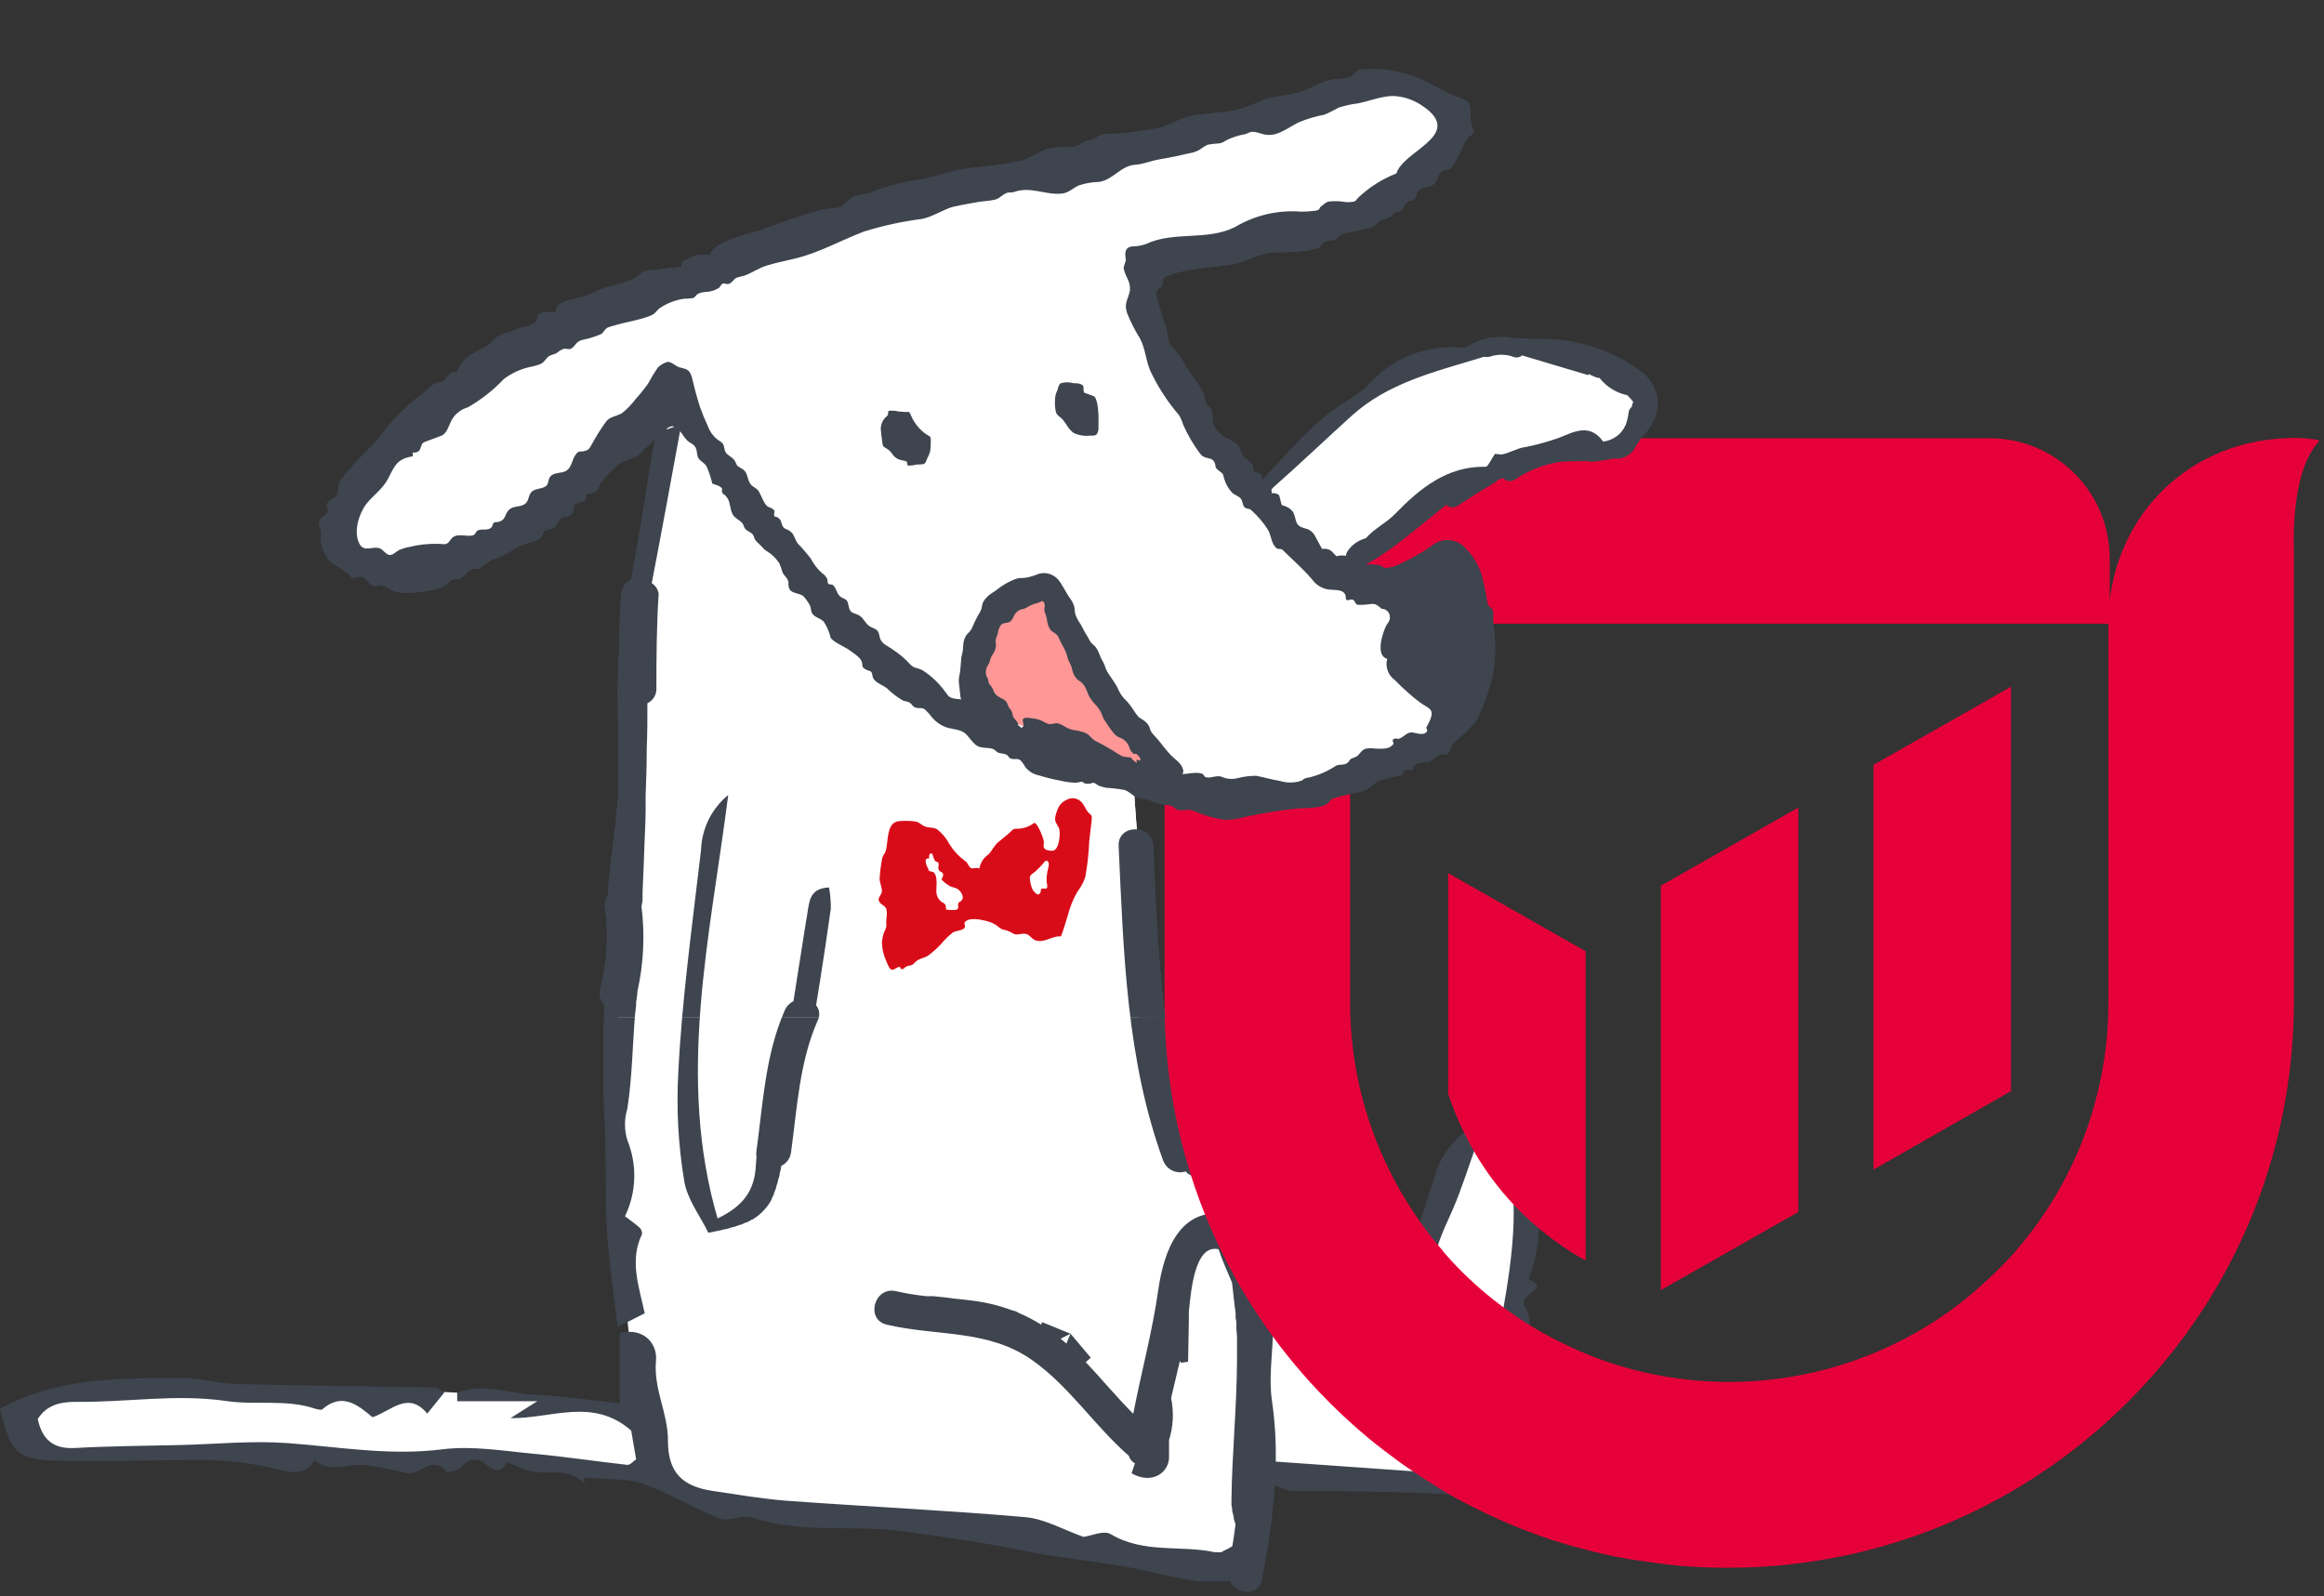 <svg width="447" height="307" viewBox="0 0 447 307" fill="none" xmlns="http://www.w3.org/2000/svg">
<rect x="0" y="0" width="447" height="307" fill="#333333" stroke="none"/>
<path d="M219.434 49.665C219.282 65.079 227.606 81.765 242.24 94.651C249.386 88.265 261.245 73.498 274.549 69.583C303.189 60.822 319.534 73.308 316.607 80.435C313.11 88.797 301.27 85.528 289.183 90.431C273.579 96.931 269.284 101.169 258.28 108.962C265.065 113.428 270.843 114.663 273.807 110.444C279.756 116.146 281.162 138.058 275.708 143.076C270.254 148.093 244.635 159.743 218.008 150.374C219.32 171.755 223.178 207.978 225.61 218.336C245.832 220.066 263.811 234.662 270.482 259.026C274.093 232.039 278.977 216.265 290.76 216.436C297.849 231.64 287.453 275.903 285.629 285.101C266.053 285.101 240.872 282.726 240.872 282.726C240.872 282.726 242.943 299.526 239.655 301.731C236.367 303.936 187.619 292.095 136.685 289.074C129.577 286.47 124.75 279.571 91.073 279.799C74.975 279.97 26.721 280.483 13.399 280.483C0.076 280.483 3.155 268.567 11.346 268.111C61.121 265.298 111.712 268.263 123.116 271.912C113.119 217.937 122.469 96.494 129.9 76.653C121.063 84.54 94.703 106.567 84.782 108.429C74.861 110.292 57.339 109.057 67.677 94.784C81.247 74.562 121.158 56.051 156.527 43.584C211.204 32.181 247.751 19.428 258.204 16.977C276.411 12.605 282.436 21.823 277.894 29.045C273.351 36.267 264.552 45.009 219.434 49.665Z" fill="white"/>
<path fill-rule="evenodd" clip-rule="evenodd" d="M166.2 153.719L166.428 153.472C166.903 152.94 167.15 152.103 167.607 151.571C167.975 150.994 168.551 150.58 169.215 150.413C169.88 150.247 170.583 150.342 171.18 150.678C172.016 151.022 172.694 151.666 173.08 152.483C173.399 153.162 173.635 153.877 173.783 154.612C173.954 155.752 173.517 156.094 173.004 157.045C172.491 157.995 172.852 162.024 174.239 162.328C174.807 162.387 175.381 162.309 175.912 162.1C176.729 161.568 176.292 160.979 176.368 160.199C176.368 159.724 177.926 155.467 178.63 156.037C179.611 156.78 180.786 157.222 182.013 157.311C183.229 157.311 183.172 157.311 183.913 158.052C184.654 158.793 185.776 159.648 186.669 160.409C187.562 161.169 187.999 162.309 188.873 163.221C189.408 163.589 189.862 164.062 190.209 164.611C190.555 165.16 190.786 165.773 190.888 166.414C192.123 165.939 192.56 167.06 193.359 165.673C193.72 165.046 193.644 165.046 194.233 164.609C195.613 163.574 196.781 162.284 197.673 160.808C198.342 159.503 199.281 158.357 200.429 157.444C201.474 156.836 202.595 157.254 203.659 156.551C204.724 155.847 204.648 155.714 205.807 155.6C206.938 155.477 208.078 155.477 209.209 155.6C212.022 156.037 211.357 160.713 212.079 162.575C212.345 163.24 212.725 163.487 212.839 164.248C213.115 165.723 213.299 167.215 213.39 168.714C213.39 169.721 212.858 170.614 212.877 171.641C212.877 172.344 213.713 172.933 213.599 173.655C213.409 174.662 212.155 174.795 211.87 175.708C211.717 176.435 211.717 177.185 211.87 177.912C211.908 178.412 211.908 178.914 211.87 179.414C211.87 180.098 212.079 180.231 212.307 180.82C212.628 181.654 212.821 182.532 212.877 183.424C212.821 184.84 212.499 186.232 211.927 187.529C211.642 188.137 211.261 189.429 210.672 189.581C210.083 189.734 209.399 188.821 208.772 188.935C208.772 189.125 208.639 189.22 208.601 189.41C207.936 189.6 207.841 189.087 207.365 188.859C206.89 188.631 206.605 188.688 206.149 188.517C205.693 188.346 205.37 187.757 204.895 187.453C204.097 186.94 203.146 186.864 202.367 186.294C201.305 185.478 200.319 184.569 199.421 183.576C198.658 182.645 197.798 181.797 196.856 181.048C196.133 180.592 194.822 180.687 194.271 180.041C194.005 179.699 194.271 179.186 194.271 178.844C193.454 177.456 190.47 178.121 189.253 178.444C188.589 178.621 187.95 178.883 187.353 179.224C186.859 179.49 186.118 180.288 185.586 180.383C184.741 180.548 183.935 180.87 183.21 181.333C182.412 181.732 181.746 181.333 180.834 181.333C179.542 181.333 179.39 182.398 178.25 182.854C176.349 183.595 174.296 181.713 172.548 181.96C172.339 181.96 170.647 176.088 170.514 175.651C170.06 174.216 169.442 172.838 168.671 171.546C167.938 170.585 167.379 169.505 167.017 168.353C166.529 165.634 166.231 162.884 166.124 160.123C165.953 158.527 165.744 156.931 165.573 155.334C165.478 154.27 165.611 154.308 166.2 153.719ZM195.544 174.206C195.59 174.278 195.628 174.355 195.658 174.434C195.81 174.871 195.487 175.309 195.81 175.689C196.133 176.069 197.711 175.879 198.338 175.841C198.585 175.328 198.338 175.062 198.604 174.662C198.87 174.263 199.231 174.244 199.497 174.016C201.246 172.439 200.334 170.918 200.581 168.904C200.603 168.405 200.754 167.921 201.018 167.497C201.455 166.946 201.892 167.231 202.253 166.927C202.614 166.623 202.253 166.585 202.5 166.3C202.747 166.015 203.64 163.848 202.234 164.134C202.234 163.677 202.329 162.917 201.607 162.955C201.303 163.449 201.227 164.153 200.942 164.59C200.657 165.027 200.353 164.742 200.162 165.122C199.972 165.502 200.162 165.977 200.162 166.3C200.029 167.383 199.402 166.946 199.117 167.593C198.832 168.239 199.554 168.581 199.364 169.037C198.908 169.507 198.398 169.922 197.844 170.272C197.198 170.766 196.285 170.709 195.639 171.222C194.993 171.736 194.366 172.876 194.765 173.522C195.164 174.168 195.278 173.883 195.544 174.206ZM175.95 171.051C176.216 171.051 176.653 170.918 176.881 171.051C177.109 171.184 176.995 171.736 177.166 171.983C177.337 172.23 177.47 172.401 177.736 172.363C178.002 172.325 178.649 171.698 178.839 171.356C179.177 170.664 179.389 169.917 179.466 169.151C179.675 167.783 179.143 167.897 178.173 167.003C177.597 166.477 177.057 165.912 176.558 165.312C176.292 164.989 175.95 164.343 175.494 164.78C175.038 165.217 175.285 165.825 175.361 166.281C175.638 167.283 175.766 168.321 175.741 169.36C175.608 170.234 175.399 170.88 175.95 171.051Z" fill="#D80C18"/>
<path fill-rule="evenodd" clip-rule="evenodd" d="M251.4 83.191C253.397 81.29 255.525 79.53 257.767 77.926C259.537 76.943 261.216 75.804 262.784 74.524C265.015 71.827 267.877 69.722 271.116 68.396C274.355 67.07 277.871 66.563 281.353 66.922C281.999 66.922 282.683 66.295 283.367 66.048C284.562 65.457 285.846 65.065 287.168 64.888H288.023C289.063 64.761 290.116 64.806 291.14 65.022C292.832 65.117 294.542 65.25 296.253 65.212C302.821 65.127 309.257 67.064 314.688 70.761C319.895 74.144 320.161 79.769 315.638 84.255C315.374 84.742 315.069 85.207 314.726 85.642C314.392 86.498 313.778 87.215 312.984 87.678C312.19 88.14 311.264 88.32 310.354 88.189C309.781 88.344 309.197 88.452 308.606 88.512C307.846 88.645 307.067 88.74 306.325 88.816C306.048 88.838 305.769 88.799 305.508 88.702C303.76 88.702 302.011 88.702 300.282 88.816C297.114 89.259 294.091 90.423 291.444 92.218C291.085 92.467 290.646 92.576 290.212 92.523C289.777 92.471 289.377 92.261 289.088 91.933L288.061 92.332C287.942 92.531 287.771 92.695 287.567 92.807C285.116 94.195 282.74 95.734 280.383 97.273C280.056 97.501 279.661 97.61 279.264 97.582C278.866 97.554 278.49 97.392 278.198 97.121C276.468 98.395 274.834 99.839 273.18 101.131C268.676 104.704 264.343 108.448 258.622 110.292C258.878 109.676 259.176 109.079 259.516 108.505C259.166 108.197 258.942 107.771 258.886 107.309C258.83 106.846 258.946 106.379 259.211 105.997C259.911 104.964 260.914 104.174 262.081 103.735L262.727 103.507C264.4 101.606 266.757 100.523 268.429 98.756C272.933 94.118 278.274 89.633 285.667 89.785H285.819C286.313 89.576 286.845 88.284 287.548 87.296L288.784 87.429C290.285 87.181 291.71 86.25 293.288 86.003H293.383C295.562 85.563 297.709 84.973 299.807 84.236C302.866 83 305.774 81.385 308.359 84.939C309.733 84.769 310.994 84.091 311.894 83.038C312.215 82.63 312.483 82.183 312.692 81.708C312.965 80.959 313.15 80.181 313.243 79.389C313.261 79.166 313.326 78.948 313.434 78.752C313.542 78.555 313.691 78.384 313.87 78.249C313.87 77.907 314.041 77.603 314.136 77.28C313.794 76.862 313.414 76.444 313.015 76.025C310.891 75.586 308.992 74.408 307.656 72.7C307.395 72.702 307.136 72.65 306.895 72.548L305.508 71.939V72.168L292.756 68.366C292.517 68.569 292.227 68.699 291.917 68.743C291.608 68.787 291.292 68.742 291.007 68.614C289.561 68.109 287.987 68.109 286.541 68.614C286.185 68.698 285.814 68.698 285.458 68.614L284.355 68.956C275.784 71.559 266.985 73.688 260.067 79.903C254.973 84.502 250.013 89.253 244.863 93.795C243.418 95.088 244.482 97.824 242.962 98.965L239.807 95.43C243.912 91.23 247.561 87.087 251.4 83.191Z" fill="#3E454F"/>
<path fill-rule="evenodd" clip-rule="evenodd" d="M119.371 89.006C117.914 90.119 116.632 91.445 115.57 92.94C114.867 93.776 115.247 94.442 113.898 94.841C113.556 94.955 113.119 94.841 112.872 95.107C112.625 95.373 112.872 95.791 112.568 96.095C112.074 96.741 111.161 96.513 110.667 97.007C110.173 97.501 110.477 98.319 109.888 98.908C109.299 99.497 108.596 99.269 107.987 99.649C107.379 100.029 107.284 100.789 106.714 101.359C106.144 101.93 105.308 101.607 104.814 102.101C104.319 102.595 104.357 103.127 103.958 103.507C103.506 103.861 102.98 104.108 102.419 104.229C100.861 104.601 99.382 105.244 98.048 106.13C97.147 106.736 96.16 107.203 95.121 107.517C94.209 107.841 93.379 108.36 92.688 109.038C91.966 109.665 91.795 109.266 91.035 109.418C89.685 109.703 89.457 111.128 88.222 111.318C86.987 111.508 86.968 111.318 86.036 112.249C84.668 113.523 81.893 113.732 80.164 113.922C78.952 114.074 77.726 114.074 76.515 113.922C75.279 113.751 74.367 112.706 73.246 112.573C72.695 112.573 72.467 112.934 71.802 112.687C70.775 112.306 70.604 111.185 69.502 110.938C68.818 110.805 68.647 111.147 68.058 111.128C67.468 111.109 67.354 110.767 66.86 110.292C65.758 109.209 63.895 108.695 63.059 107.46C62.374 106.432 61.908 105.274 61.691 104.058C61.776 103.383 61.776 102.7 61.691 102.025C61.495 101.522 61.392 100.987 61.387 100.447C61.52 99.44 62.907 99.174 63.078 98.262C63.192 97.653 62.736 97.425 62.945 96.836C63.154 96.247 63.477 96.361 63.971 96.019C64.377 95.8 64.698 95.453 64.884 95.031C65.245 93.928 64.884 93.282 65.587 92.237C66.165 91.439 66.801 90.683 67.487 89.975C68.571 88.74 69.711 87.524 70.908 86.383C72.714 84.654 73.911 82.734 75.584 80.853C77.306 78.949 79.216 77.223 81.285 75.703C82.083 75.113 82.787 74.277 83.623 73.802C84.459 73.327 85.086 73.802 85.77 72.852C86.454 71.901 86.474 71.692 87.899 71.54C88.362 70.324 89.159 69.263 90.199 68.481C91.377 67.682 92.65 67.131 93.886 66.39C94.551 65.991 94.741 65.516 95.311 65.041C96.337 64.128 97.934 64.033 99.112 63.444C100.29 62.855 101.792 62.931 102.913 62.019C103.35 61.658 103.198 60.898 103.597 60.517C104.357 59.776 105.992 60.137 106.942 60.023C106.657 57.514 111.845 57.514 113.461 56.621C114.664 55.967 115.94 55.457 117.262 55.101C118.896 54.767 120.489 54.258 122.013 53.581C122.735 53.219 123.135 52.554 123.914 52.231C124.756 51.969 125.635 51.841 126.517 51.851L131.117 51.319C130.984 50.217 131.44 50.255 132.39 49.779C133.025 49.386 133.727 49.115 134.462 48.981C135.202 49.029 135.945 49.029 136.685 48.981C136.685 46.739 144.287 44.876 145.865 44.382C150.008 42.995 154.455 41.208 158.693 40.239C159.623 40.184 160.55 40.076 161.468 39.916C162.551 39.498 163.121 38.376 164.129 37.863C165.136 37.35 166.295 37.483 167.379 37.065C170.176 35.947 173.089 35.144 176.064 34.67C179.751 34.214 182.849 32.732 186.688 32.314C189.917 32.055 193.128 31.604 196.304 30.964C198.376 30.432 200.105 28.836 202.196 28.494C203.559 28.336 204.929 28.253 206.301 28.247C207.479 28.247 207.689 27.6 208.696 27.22C209.385 27.082 210.06 26.878 210.71 26.612C211.115 26.21 211.632 25.938 212.193 25.833C213.447 25.605 214.72 25.833 215.994 25.624C218.084 25.377 220.27 25.13 222.399 24.712C225.078 24.198 227.378 22.412 230.001 22.127L237.413 21.291C239.33 20.778 241.195 20.084 242.981 19.219C245.509 18.402 248.093 18.421 250.583 17.528C253.073 16.634 254.327 15.437 257.14 15.209C257.957 15.219 258.771 15.103 259.554 14.867C260.086 14.658 261.074 13.499 261.454 13.461C265.952 12.929 270.506 13.756 274.53 15.836C276.316 16.73 278.027 17.737 279.87 18.516C280.648 18.712 281.396 19.013 282.094 19.409C283.082 20.245 282.702 21.31 282.816 22.355C282.853 22.992 282.929 23.627 283.044 24.256C283.158 24.731 283.576 24.864 283.405 25.396C283.234 25.928 282.417 26.289 282.075 26.764C281.598 27.612 281.173 28.488 280.801 29.387C280.365 30.435 279.79 31.419 279.091 32.314C278.597 32.751 277.875 32.599 277.323 32.96C276.843 33.387 276.505 33.951 276.354 34.575C275.822 35.963 274.625 35.792 273.351 36.305C272.382 36.685 272.61 37.578 272.097 38.205C271.584 38.833 271.736 38.452 271.261 38.585C271.01 38.644 270.775 38.755 270.572 38.913C270.369 39.07 270.202 39.27 270.082 39.498C269.816 39.992 269.778 40.6 269.132 40.771C268.866 40.771 268.657 40.657 268.353 40.771C268.049 40.885 267.935 41.379 267.65 41.588C266.98 41.911 266.288 42.184 265.578 42.405C265.046 42.691 264.704 43.166 264.21 43.489C263.878 43.709 263.502 43.852 263.108 43.907L259.991 44.591C259.281 44.681 258.585 44.859 257.919 45.123C257.444 45.389 257.197 45.883 256.722 46.13C256.247 46.377 255.315 46.13 254.669 46.587C254.023 47.043 254.099 47.48 253.567 47.689C252.628 47.986 251.659 48.177 250.678 48.259C248.778 48.525 246.649 48.468 244.654 48.582C242.164 48.715 239.845 50.293 237.375 50.768C235.474 51.148 233.326 51.281 231.293 51.566C229.887 51.756 228.48 51.965 227.093 52.269C226.212 52.455 225.353 52.729 224.527 53.086C223.254 53.675 223.843 53.923 223.425 54.987C223.235 55.424 222.912 55.291 222.665 55.671C222.037 56.697 222.874 58.503 223.178 59.567C223.491 60.745 223.866 61.906 224.299 63.045C224.66 63.938 224.47 65.155 224.926 65.991C225.382 66.827 226.542 67.796 227.169 68.899C227.942 70.247 228.786 71.554 229.696 72.814C230.272 73.588 230.805 74.394 231.293 75.227C231.73 76.045 231.654 77.128 232.205 77.85C232.49 78.249 232.908 78.534 233.079 79.009C233.364 79.827 233.079 80.701 233.326 81.537C233.726 82.416 234.333 83.186 235.094 83.78C235.949 84.445 237.147 84.692 237.926 85.471C238.705 86.25 238.553 86.859 239.009 87.581C239.465 88.303 240.529 88.645 240.91 89.481C241.062 89.861 240.91 90.279 241.119 90.621C241.328 90.964 242.259 90.812 242.563 91.306C242.867 91.8 242.563 92.066 242.905 92.503C243.247 92.94 243.703 92.883 244.007 93.187C244.427 93.678 244.644 94.31 244.616 94.955C244.616 94.689 245.851 94.955 246.022 95.278C246.193 95.601 246.345 96.76 246.573 97.178C247.352 97.327 248.059 97.728 248.588 98.319C249.139 99.041 249.12 100.219 249.538 100.789C249.956 101.359 250.374 101.435 251.039 101.645C251.736 101.788 252.349 102.197 252.75 102.785C252.94 103.051 254.251 105.617 254.327 105.598C254.618 105.54 254.917 105.541 255.207 105.599C255.497 105.658 255.773 105.774 256.019 105.94C256.375 106.268 256.712 106.617 257.026 106.985C257.892 106.752 258.81 106.798 259.649 107.118C260.181 107.422 260.352 108.049 260.96 108.296C262.309 108.848 264.191 108.296 265.654 108.809C265.977 108.943 265.958 109.19 266.376 109.266C267.533 109.186 268.656 108.848 269.664 108.277C271.649 107.342 273.556 106.248 275.366 105.008C276.24 104.247 277.367 103.843 278.526 103.874C279.684 103.906 280.788 104.372 281.619 105.18C283.108 106.618 284.235 108.39 284.907 110.349C285.41 112.227 285.816 114.13 286.123 116.05C286.294 116.716 286.788 116.773 287.092 117.343C287.396 117.913 287.092 119.718 287.282 120.631C287.453 121.935 287.548 123.249 287.567 124.565C287.665 127.143 287.298 129.718 286.484 132.167C285.858 134.444 284.992 136.649 283.899 138.743C282.537 140.276 281.057 141.699 279.471 143C278.939 143.589 279.148 144.425 278.483 144.9C277.818 145.375 277.38 144.9 276.829 145.166C276.278 145.432 275.822 145.984 275.195 146.364C274.568 146.744 273.294 146.497 272.496 146.915C271.698 147.333 272.002 148.074 271.299 148.131C270.957 148.131 270.501 147.941 270.178 148.131C269.854 148.321 270.006 148.872 269.569 149.081C269.114 149.212 268.65 149.313 268.182 149.386L265.711 150.013C264.324 150.336 263.621 151.742 262.271 152.122C260.466 152.635 258.47 152.94 256.722 153.491C255.81 153.776 256.095 153.776 255.582 154.346C254.403 155.657 250.792 155.353 249.025 155.562C245.813 155.942 242.639 156.436 239.522 157.121C238.236 157.517 236.896 157.716 235.55 157.71C234.134 157.499 232.74 157.156 231.388 156.684C230.609 156.455 229.792 155.961 229.012 155.809C228.233 155.657 227.34 155.999 226.561 155.809C226.259 155.663 225.978 155.478 225.724 155.258C225.565 155.125 225.376 155.034 225.173 154.992C224.432 154.802 223.71 154.84 222.95 154.574C222.189 154.308 221.714 153.928 221.049 153.757C220.253 153.729 219.463 153.615 218.693 153.415C217.818 153.035 217.21 152.236 216.26 151.951C215.149 151.742 214.025 151.609 212.896 151.552C212.397 151.473 211.907 151.345 211.433 151.172C211.033 151.039 210.748 150.602 210.311 150.583C209.874 150.564 209.95 150.716 209.76 150.716C209.42 150.774 209.073 150.774 208.734 150.716C208.525 150.716 208.335 150.412 208.107 150.374C207.872 150.37 207.639 150.415 207.422 150.507C206.943 150.574 206.457 150.574 205.978 150.507C205.266 150.447 204.56 150.326 203.868 150.146C202.493 149.895 201.135 149.559 199.801 149.138C198.755 148.938 197.82 148.355 197.179 147.504C196.958 147.068 196.676 146.665 196.342 146.307C195.601 145.756 195.354 146.155 194.613 145.965C193.872 145.775 194.119 145.508 193.682 145.223C193.33 145.037 192.94 144.933 192.541 144.919C191.8 144.767 191.952 144.767 191.287 144.235C190.622 143.703 188.911 144.026 187.999 143.494C187.087 142.962 186.536 141.916 185.738 141.156C184.939 140.396 183.685 140.32 182.355 140.016C181.114 139.649 180.013 138.913 179.2 137.906C178.808 137.386 178.369 136.902 177.888 136.462C177.261 136.044 176.976 136.291 176.273 136.158C175.57 136.025 175.513 135.55 175.038 135.208C174.562 134.866 174.182 134.961 173.669 134.752C172.543 134.09 171.503 133.292 170.571 132.376C169.697 131.692 168.063 131.274 167.835 130.076C167.607 128.879 167.569 129.278 166.542 128.784C165.516 128.29 166.067 127.853 165.668 127.073C165.269 126.294 164.072 125.591 163.349 125.04C162.627 124.489 160.043 123.424 159.738 122.588C159.487 121.51 159.043 120.486 158.427 119.566C157.8 118.901 156.774 118.806 156.242 118.027C155.918 117.571 156.032 116.982 155.804 116.507C155.464 115.865 155.049 115.265 154.569 114.72C153.923 114.093 152.421 114.207 151.927 113.428C151.433 112.649 151.832 112.135 151.509 111.527C151.186 110.919 150.749 110.653 150.502 110.083C150.348 109.49 150.144 108.912 149.894 108.353C149.294 107.424 148.496 106.638 147.556 106.054C147.201 105.861 146.89 105.596 146.644 105.275C146.302 104.894 145.694 104.381 145.352 103.963C145.009 103.545 145.085 103.241 144.8 102.823C144.515 102.405 143.831 102.234 143.413 101.797C142.995 101.359 143.071 100.941 142.767 100.618C142.045 99.858 141.284 99.687 140.866 98.832C140.448 97.977 140.467 96.931 140.03 96C139.862 95.737 139.671 95.489 139.46 95.259C139.327 95.088 139.061 95.107 138.909 94.727C138.757 94.347 138.909 94.27 138.909 94.043C138.548 93.415 137.711 93.301 137.008 93.035C136.746 91.871 136.364 90.737 135.868 89.652C135.469 89.044 134.88 88.835 134.424 88.246C133.967 87.657 134.139 86.897 133.853 86.231C133.568 85.566 133.131 85.395 132.542 85.015C131.364 84.236 130.832 82.183 129.311 81.993C128.551 81.993 127.601 83.001 126.974 83.457C125.966 84.16 125.339 85.357 124.351 86.022C123.648 86.535 123.325 87.125 122.697 87.657C122.433 87.813 122.153 87.941 121.861 88.037C121.01 88.301 120.178 88.625 119.371 89.006ZM122.203 76.824C123.065 75.877 123.871 74.88 124.617 73.84C125.196 72.763 125.831 71.716 126.517 70.704C127.045 70.179 127.7 69.799 128.418 69.602C129.254 69.602 129.995 70.495 130.718 70.666C132.181 71.027 132.618 71.084 133.074 72.567C133.53 74.467 134.005 76.368 134.633 78.268C135.087 79.561 135.607 80.83 136.191 82.069C136.635 83.273 137.481 84.287 138.586 84.939C139.422 85.509 139.175 86.098 139.498 86.84C139.821 87.581 140.676 87.771 141.246 88.512C141.494 88.816 141.551 89.253 141.817 89.576C142.083 89.899 142.957 90.165 143.356 90.736C143.755 91.306 143.831 92.294 144.268 92.978C144.705 93.662 144.99 93.567 145.637 94.138C146.283 94.708 146.625 96.361 147.442 97.254C147.86 97.692 148.62 97.653 148.925 98.224C149.058 98.49 148.772 98.965 148.925 99.231C149.077 99.497 149.4 99.364 149.552 99.516C150.179 100.067 150.065 99.782 150.331 100.675C150.73 102.082 151.319 101.512 152.231 102.405C152.821 102.956 152.935 103.963 153.486 104.59C154.365 105.498 155.19 106.456 155.956 107.46C156.506 108.513 157.24 109.459 158.123 110.254C158.541 110.517 158.877 110.893 159.092 111.337C159.244 111.622 159.092 112.04 159.32 112.287C159.548 112.535 159.967 112.287 160.233 112.573C160.898 113.143 160.898 114.112 161.544 114.682C162.19 115.252 162.836 115.119 163.064 115.898C163.463 117.286 163.216 117.647 164.623 118.103C166.029 118.559 166.048 119.414 167.036 120.308C167.531 120.745 168.31 120.821 168.747 121.315C169.184 121.809 169.089 122.455 169.374 123.044C169.849 124.014 170.837 124.261 171.712 124.945C172.907 125.715 173.999 126.634 174.962 127.682C175.798 128.651 176.387 128.366 177.451 128.936C179.138 130.024 180.607 131.416 181.784 133.041C182.298 133.668 182.336 134.048 183.21 134.295C184.084 134.542 184.578 134.409 185.224 134.638C186.478 135.089 187.583 135.879 188.417 136.918C189.177 137.811 191.838 137.165 192.807 137.887C193.378 138.306 193.264 138.667 193.948 138.952C194.636 139.093 195.311 139.297 195.962 139.56C196.449 140.004 196.912 140.473 197.35 140.966C198.509 140.814 198.908 140.662 199.896 141.346C200.478 141.881 201.164 142.288 201.911 142.544C203.06 142.526 204.206 142.673 205.313 142.981C206.434 143.57 206.51 144.881 207.936 144.729C208.981 144.729 209 144.729 209.988 145.337C210.658 145.65 211.343 145.93 212.041 146.174C212.67 146.273 213.312 146.273 213.941 146.174L217.951 146.364C219.407 146.275 220.867 146.442 222.265 146.858C222.774 147.268 223.421 147.465 224.071 147.409C224.425 147.38 224.781 147.434 225.11 147.566C225.44 147.698 225.735 147.904 225.971 148.169C226.694 148.91 226.295 148.872 227.245 148.91C228.195 148.948 230.343 148.34 231.369 148.91C231.578 149.024 231.578 149.329 231.806 149.443C232.756 149.88 233.935 148.986 235.037 149.443C236.02 149.874 237.122 149.948 238.154 149.652C239.297 149.363 240.472 149.222 241.651 149.233C243.171 149.519 244.654 149.975 246.193 150.222C247.565 150.645 249.037 150.619 250.393 150.146C250.747 149.803 251.213 149.601 251.704 149.576C253.567 149.138 255.337 148.372 256.931 147.314C257.672 146.896 258.451 147.314 259.212 146.706C259.44 146.535 259.554 146.193 259.801 146.003C260.048 145.813 260.694 145.699 261.074 145.413C261.454 145.128 261.91 144.235 262.689 144.007C263.351 143.912 264.023 143.912 264.685 144.007C265.787 144.007 267.251 144.178 267.973 143.152C268.182 142.848 267.669 142.563 267.973 142.221C268.277 141.878 268.847 142.221 269.113 142.088C269.93 141.821 270.539 140.928 271.394 140.89C272.249 140.852 273.693 141.688 274.473 140.7C274.644 140.472 274.245 140.111 274.378 139.864C276.411 136.234 274.986 136.481 273.085 135.094C271.39 133.797 269.795 132.374 268.315 130.836C267.673 130.39 267.184 129.756 266.915 129.021C266.646 128.287 266.611 127.487 266.814 126.731C264.533 126.104 265.882 121.942 266.529 120.536C266.795 119.928 267.346 119.528 267.327 118.825C267.348 118.611 267.324 118.395 267.258 118.191C267.191 117.987 267.083 117.798 266.941 117.638C266.798 117.477 266.623 117.348 266.428 117.258C266.233 117.168 266.021 117.119 265.806 117.115C265.711 117.115 265.217 116.64 265.084 116.545C264.892 116.407 264.68 116.298 264.457 116.222C264.106 116.145 263.743 116.145 263.393 116.222C262.813 116.304 262.229 116.349 261.644 116.355C261.34 116.355 260.941 116.355 260.751 116.069C260.561 115.784 260.485 115.252 259.839 115.328C259.592 115.328 259.288 115.518 259.059 115.442C258.831 115.366 258.85 115.138 258.85 114.853C258.736 113.086 256.266 113.637 255.163 113.333C254.029 113.054 253.032 112.38 252.351 111.432C250.602 109.361 248.55 107.631 246.649 105.731C246.421 105.503 245.699 105.731 245.414 105.351C244.483 104.419 244.521 103.051 243.912 101.949C243.018 100.537 241.93 99.258 240.681 98.148C240.282 97.73 239.788 97.957 239.389 97.596C238.99 97.235 239.047 96.399 238.648 95.905C238.249 95.411 237.394 95.202 236.918 94.689C236.243 93.958 235.748 93.079 235.474 92.123C235.151 90.926 235.284 91.23 234.372 90.489C233.46 89.747 233.992 89.728 233.593 88.93C233.193 88.132 232.528 88.227 231.844 87.999C231.16 87.771 230.989 87.467 230.476 86.782C229.349 85.197 228.381 83.503 227.587 81.727C227.391 81.06 227.11 80.422 226.751 79.827C224.66 77.396 222.891 74.707 221.486 71.825C220.422 69.811 220.384 67.226 219.282 65.136C218.296 63.569 217.456 61.915 216.773 60.194C216.146 58.294 216.982 57.667 217.343 55.823C217.38 55.025 217.203 54.231 216.83 53.523C216.519 52.921 216.283 52.283 216.127 51.623C216.127 51.034 216.564 50.388 216.526 49.95C216.374 48.753 216.26 47.613 217.723 47.404C218.636 47.405 219.542 47.251 220.403 46.948C225.8 44.401 232.053 46.377 237.508 43.698C241.367 41.386 245.853 40.343 250.336 40.714C251.112 40.72 251.887 40.669 252.655 40.562C252.975 40.567 253.293 40.502 253.586 40.372C253.795 40.239 253.852 39.935 254.004 39.764C254.199 39.601 254.402 39.449 254.612 39.308C254.867 39.066 255.172 38.885 255.506 38.775C256.389 38.672 257.282 38.672 258.166 38.775C258.913 38.926 259.682 38.926 260.428 38.775C260.884 38.604 260.903 38.376 261.188 38.072C263.328 36.033 265.846 34.431 268.6 33.359C269.759 29.216 280.421 26.365 274.91 21.367C274.507 21.016 274.081 20.693 273.636 20.397C272.121 19.328 270.352 18.672 268.505 18.497C266.224 18.269 263.45 19.447 261.207 19.884C259.956 20.035 258.722 20.302 257.52 20.683C256.627 21.188 255.707 21.645 254.764 22.051C253.058 22.371 251.389 22.868 249.785 23.533C247.884 24.465 245.984 26.08 243.874 25.947C242.81 25.947 241.689 25.225 240.624 25.377C240.264 25.485 239.914 25.625 239.579 25.795C238.255 26.004 236.972 26.421 235.778 27.03C235.366 27.351 234.872 27.548 234.353 27.6C233.644 27.624 232.938 27.707 232.243 27.848C231.684 28.139 231.15 28.475 230.647 28.855C230.052 29.166 229.41 29.378 228.746 29.482C226.846 29.919 225.059 30.318 223.178 30.622C221.296 30.926 220.004 31.573 218.369 31.686C215.538 31.877 214.112 34.594 211.395 34.993C210.056 35.018 208.729 35.249 207.46 35.678C206.339 36.21 205.56 37.084 204.249 37.236C201.151 37.578 198.262 35.792 195.088 36.913C194.594 37.103 194.024 36.913 193.53 37.16C192.541 37.597 192.313 38.205 191.249 38.433C190.185 38.661 189.177 38.68 188.17 38.852C186.574 39.136 184.958 39.403 183.381 39.764C181.803 40.125 179.447 41.664 177.413 42.101C173.606 42.584 169.847 43.398 166.181 44.534C161.62 46.282 157.572 48.62 152.878 49.741C151.129 50.16 149.362 50.521 147.632 51.034C145.903 51.547 144.667 52.497 143.109 53.048C142.614 53.146 142.125 53.273 141.646 53.428C141.113 53.714 140.828 54.379 140.22 54.588C139.612 54.797 139.403 54.341 138.966 54.588C138.529 54.835 138.567 55.196 138.244 55.405C137.529 55.854 136.711 56.109 135.868 56.146C135.331 56.155 134.801 56.272 134.31 56.488C133.872 56.716 133.758 57.153 133.264 57.343C132.672 57.42 132.075 57.464 131.478 57.477C129.885 57.725 128.363 58.307 127.012 59.187C126.251 59.7 126.099 60.346 125.111 60.726C122.906 61.62 120.379 61.924 118.117 62.627C117.694 62.713 117.28 62.84 116.882 63.007C116.293 63.311 115.951 64.09 115.723 64.223C114.503 64.756 113.228 65.151 111.921 65.402C110.724 65.763 110.724 66.542 109.831 67.074C109.565 67.245 108.862 67.074 108.539 67.074C108.047 67.209 107.596 67.463 107.227 67.815C106.505 68.29 105.859 68.176 105.327 68.728C104.795 69.279 104.623 69.678 104.053 69.982C103.362 70.264 102.642 70.468 101.906 70.59C100.094 71 98.39 71.79 96.907 72.909C94.886 75.048 92.561 76.879 90.008 78.344C88.731 78.699 87.636 79.528 86.949 80.663C86.379 81.613 86.036 83.362 84.877 83.818L81.627 85.034C80.601 85.414 81.38 87.201 79.385 87.049C79.385 87.296 79.385 87.524 79.385 87.771C76.439 88.265 75.983 89.424 74.709 91.952C73.436 94.48 71.174 95.563 69.901 97.787C68.799 99.687 68.001 102.766 69.274 104.837C70.167 106.187 71.745 104.989 73.075 105.484C73.702 105.731 74.291 106.757 74.975 106.757C75.66 106.757 76.173 106.092 76.762 105.807C77.417 105.516 78.107 105.311 78.814 105.199C80.591 104.756 82.42 104.558 84.25 104.609C85.523 104.609 85.846 104.989 86.569 103.944C87.291 102.899 87.975 102.918 89.457 103.013C89.93 103.079 90.41 103.079 90.883 103.013C91.529 102.804 91.434 102.291 91.852 102.063C92.65 101.607 93.752 102.177 94.494 101.473C94.779 101.226 94.703 100.77 95.007 100.542C95.311 100.314 95.672 100.542 96.166 100.295C97.287 99.877 97.097 98.889 97.839 98.129C98.58 97.368 99.511 97.539 100.423 97.216C101.811 96.722 101.469 95.62 102.134 94.746C102.799 93.871 104.281 94.138 105.08 93.453C105.517 93.054 105.441 92.18 105.802 91.724C106.6 90.717 108.025 91.173 108.995 90.507C109.964 89.842 110.04 88.398 110.705 87.467C111.37 86.535 111.712 86.992 112.435 86.763C113.157 86.535 113.252 86.478 113.708 85.68C114.565 84.077 115.53 82.534 116.597 81.062C117.376 80.074 118.649 80.093 119.638 79.466C120.602 78.698 121.464 77.81 122.203 76.824Z" fill="#3E454F"/>
<path fill-rule="evenodd" clip-rule="evenodd" d="M204.058 73.707C204.853 73.479 205.696 73.479 206.491 73.707C207.023 73.707 208.05 73.707 208.392 74.315C208.392 74.467 208.392 75.475 208.544 75.531L210.292 76.178C211.147 76.482 211.261 79.276 211.28 79.979C211.299 80.682 211.28 81.423 211.28 82.145C211.328 82.616 211.221 83.09 210.976 83.495C210.615 83.894 210.064 83.78 209.608 83.799C208.525 83.92 207.431 83.729 206.453 83.248C205.912 82.82 205.46 82.291 205.123 81.689C204.885 81.325 204.624 80.976 204.344 80.644C203.906 80.15 203.336 79.979 203.108 79.314C202.93 78.567 202.866 77.798 202.918 77.033C202.908 76.324 203.078 75.624 203.412 74.999C203.507 74.562 203.659 73.897 204.058 73.707Z" fill="#3E454F"/>
<path fill-rule="evenodd" clip-rule="evenodd" d="M170.818 79.675C170.818 79.466 170.818 79.332 170.818 79.162C170.873 79.107 170.939 79.064 171.01 79.034C171.082 79.005 171.159 78.99 171.237 78.99C171.75 78.99 172.244 78.99 172.757 79.142L174.182 79.257C174.402 79.217 174.628 79.217 174.848 79.257C175.03 79.441 175.161 79.671 175.228 79.922C175.496 80.567 175.847 81.174 176.273 81.727C176.669 82.256 177.129 82.735 177.641 83.153C177.898 83.364 178.171 83.555 178.459 83.723C178.725 83.875 178.953 83.951 179.01 84.274C179.038 84.647 179.038 85.022 179.01 85.395C179.029 85.886 178.991 86.377 178.896 86.859C178.767 87.317 178.582 87.757 178.344 88.17C178.135 88.607 178.097 89.196 177.527 89.291C176.957 89.386 176.558 89.291 176.083 89.405C175.608 89.519 175.342 89.557 174.981 89.557C174.619 89.557 174.638 89.557 174.524 89.424C174.41 89.291 174.619 88.854 174.239 88.721C173.859 88.588 173.498 88.569 173.137 88.455C172.7 88.326 172.302 88.091 171.978 87.771C171.731 87.524 171.56 87.201 171.332 86.935C171.098 86.689 170.837 86.472 170.552 86.288C170.267 86.098 169.925 86.003 169.811 85.661C169.697 85.319 169.697 84.806 169.621 84.407C169.512 83.778 169.442 83.144 169.412 82.506C169.402 81.728 169.687 80.974 170.21 80.397C170.4 80.188 170.761 79.979 170.818 79.675Z" fill="#3E454F"/>
<path d="M216.089 173.408C217.074 172.717 218.148 172.161 219.282 171.755C219.852 171.755 220.498 172.23 221.087 172.515C220.593 173.123 220.194 174.035 219.567 174.244C218.94 174.453 218.084 173.921 216.089 173.408Z" fill="white"/>
<path fill-rule="evenodd" clip-rule="evenodd" d="M217.058 183.633C219.282 183.329 220.118 188.004 222.931 185.172H222.817C221.41 183.861 221.562 181.371 218.445 181.276" fill="#3E454F"/>
<path fill-rule="evenodd" clip-rule="evenodd" d="M220.783 207.161C220.783 203.664 225.42 200.433 221.448 196.689C224.318 193.116 223.159 189.087 222.798 185.153H222.931C221.797 186.246 220.761 187.435 219.833 188.707C219.481 189.601 219.388 190.576 219.567 191.52C219.567 191.71 220.346 191.881 220.764 192.052C216.241 197.088 221.809 202.125 220.764 207.256L220.783 207.161Z" fill="#3E454F"/>
<path fill-rule="evenodd" clip-rule="evenodd" d="M219.282 159.895C215.785 160.523 216.925 163.696 216.545 165.597C216.393 166.452 218.312 167.65 220.08 169.569C219.624 165.312 219.339 162.499 219.054 159.686L219.282 159.895Z" fill="black"/>
<path fill-rule="evenodd" clip-rule="evenodd" d="M216.089 173.408C218.103 173.921 218.959 174.453 219.567 174.244C220.175 174.035 220.593 173.123 221.087 172.515C220.498 172.23 219.852 171.679 219.282 171.755C218.148 172.161 217.074 172.717 216.089 173.408Z" fill="black"/>
<path fill-rule="evenodd" clip-rule="evenodd" d="M157.724 188.707C157.477 190.266 157.23 191.805 156.964 193.364C157.303 193.768 157.513 194.265 157.567 194.79C157.622 195.315 157.517 195.844 157.268 196.309C153.752 204.33 153.334 213.034 152.155 221.605C152.095 222.175 151.888 222.719 151.555 223.185C151.222 223.651 150.774 224.024 150.255 224.266C150.255 224.779 150.065 225.254 149.97 225.729C149.97 226.186 149.761 226.623 149.647 227.022C149.638 227.072 149.638 227.123 149.647 227.174C149.533 227.573 149.4 227.953 149.286 228.333V228.485C149.153 228.846 149.02 229.188 148.868 229.53V229.682C148.715 230.006 148.563 230.329 148.392 230.652V230.766C148.227 231.074 148.043 231.373 147.841 231.659C147.647 231.954 147.431 232.233 147.195 232.495C146.956 232.775 146.703 233.041 146.435 233.293C146.169 233.543 145.89 233.777 145.599 233.997L144.705 234.605H144.591C144.287 234.795 143.964 234.966 143.622 235.137H143.489L142.425 235.612H142.254C141.893 235.764 141.493 235.897 141.094 236.03H140.923C140.505 236.182 140.087 236.296 139.631 236.429H139.46C139.004 236.562 138.51 236.676 138.016 236.79H137.883C137.369 236.923 136.818 237.018 136.248 237.133C134.671 233.864 132.124 230.633 131.592 227.098C130.446 220.192 130.07 213.181 130.471 206.192C131.155 192.299 133.169 177.836 134.842 163.449C134.914 161.424 135.418 159.437 136.319 157.621C137.22 155.806 138.498 154.203 140.068 152.921C136.571 180.402 130.071 207.047 138.016 234.377C142.881 232.039 145.161 229.112 145.39 224.057L145.504 222.499C145.436 222.109 145.436 221.71 145.504 221.32C146.758 212.217 147.195 202.828 150.958 194.314C151.283 193.557 151.87 192.943 152.612 192.584C153.144 189.277 153.657 185.99 154.17 182.683C154.569 180.193 154.949 177.703 155.367 175.214C155.69 173.123 155.937 170.842 159.453 170.709C159.708 172.063 159.822 173.438 159.795 174.815C159.168 179.376 158.446 184.051 157.724 188.707Z" fill="#3E454F"/>
<path fill-rule="evenodd" clip-rule="evenodd" d="M126.689 114.188C126.289 120.251 126.251 126.332 126.251 132.414C126.277 133.007 126.127 133.594 125.819 134.101C125.511 134.609 125.06 135.014 124.522 135.265C124.522 138.229 124.522 141.194 124.389 144.159C124.389 144.368 124.389 144.577 124.389 144.786C124.389 147.542 124.275 150.26 124.18 153.015C124.18 153.909 124.18 154.802 124.18 155.695C124.18 157.824 124.047 159.971 123.971 162.1C123.857 165.274 123.743 168.448 123.591 171.603C123.591 172.078 123.591 172.515 123.591 172.971C123.591 173.427 123.458 173.883 123.382 174.339C124.065 179.798 123.801 185.334 122.602 190.703C122.602 191.406 122.431 192.09 122.355 192.774C122.355 192.774 122.355 192.964 122.355 193.078C122.355 193.763 122.203 194.447 122.146 195.131C121.652 201.175 121.595 207.294 120.664 213.262C120.057 215.237 120.057 217.349 120.664 219.325C121.619 221.659 122.071 224.169 121.993 226.69C121.914 229.211 121.306 231.688 120.208 233.958C121.139 234.662 122.108 235.346 123.021 236.144C123.19 236.307 123.319 236.506 123.398 236.727C123.477 236.948 123.504 237.184 123.477 237.417C121.044 242.473 122.887 247.414 124.009 252.622L118.782 255.244C117.984 248.117 117.053 242.169 116.711 236.239C116.312 228.637 116.711 221.187 116.179 213.699C116.179 212.882 116.179 212.065 116.046 211.266C116.046 211 116.046 210.715 116.046 210.449C116.046 210.183 116.046 209.366 116.046 208.815V207.864C116.046 207.37 116.046 206.876 116.046 206.382C116.046 205.888 116.046 205.717 116.046 205.375C116.046 205.033 116.046 204.424 116.046 203.949C116.046 203.474 116.046 203.265 116.046 202.923V201.498V200.471C116.046 199.996 116.046 199.502 116.046 199.008V198.039L116.16 196.461V195.53C116.16 194.827 116.255 194.105 116.312 193.382C115.896 192.988 115.597 192.487 115.446 191.934C115.295 191.381 115.299 190.798 115.456 190.247C116.778 185.168 117.082 179.878 116.35 174.681C116.213 173.818 116.41 172.934 116.901 172.211C117.11 168.41 117.642 164.476 118.155 160.599C118.146 160.491 118.146 160.383 118.155 160.275C118.155 159.895 118.155 159.515 118.307 159.135C118.459 158.755 118.44 157.957 118.516 157.368V156.874C118.516 156.227 118.668 155.581 118.725 154.973C118.782 154.365 118.858 153.529 118.915 152.787C118.915 152.578 118.915 152.369 118.915 152.16C118.915 151.609 118.915 151.077 118.915 150.545C118.915 150.336 118.915 150.127 118.915 149.918V148.017V147.846C119.048 140.244 118.516 132.756 119.086 125.211C119.086 121.581 119.238 117.97 119.486 114.34C119.511 113.739 119.702 113.156 120.037 112.657C120.373 112.157 120.839 111.76 121.386 111.508C122.602 105.103 123.61 98.661 124.674 92.237V91.933C124.845 90.831 125.035 89.747 125.225 88.645L125.396 87.676C125.624 86.364 125.871 85.053 126.118 83.742C126.251 83.019 128.418 82.677 131.06 81.556C129.045 92.484 127.259 102.348 125.358 112.173C125.709 112.397 126.008 112.692 126.238 113.039C126.467 113.386 126.62 113.778 126.689 114.188Z" fill="#3E454F"/>
<path fill-rule="evenodd" clip-rule="evenodd" d="M2.148 269.878C12.543 264.918 23.718 265.127 34.818 265.07C38.41 265.07 41.982 266.134 45.574 266.229C58.251 266.552 70.908 266.647 83.585 266.876C84.174 266.876 84.763 267.446 85.485 267.826L82.178 271.912C78.491 267.465 75.279 271.399 71.65 272.615C68.837 270.258 65.834 267.769 61.995 271.076C61.748 271.304 61.064 271.076 60.645 270.981C55.039 269.08 49.242 270.334 43.541 269.498C33.829 268.073 24.289 269.783 14.672 269.65C11.536 269.65 8.97 270.258 7.26 272.957C8.115 276.967 10.32 278.792 14.52 278.526C21.267 278.146 28.033 278.127 34.818 277.956C41.602 277.785 48.596 277.081 55.419 277.594C65.283 278.336 74.994 280.046 85.029 278.792C90.864 278.051 96.964 279.115 102.913 279.666C108.862 280.217 114.772 281.129 120.702 281.776C121.253 281.776 121.88 281.015 122.355 280.711C121.975 278.564 121.633 276.53 121.405 275.181C114.012 268.719 106.087 272.9 98.181 272.786L103.331 269.536H87.937V267.864C92.878 265.963 98.029 268.092 103.141 268.32C108.482 268.548 113.822 269.365 119.219 269.935V256.404C123.857 255.301 126.479 258.475 126.175 261.725C125.662 267.199 128.513 271.855 128.475 277.138C128.475 283.22 131.212 285.919 137.122 286.793C141.893 287.496 146.625 288.313 151.471 288.693C166.675 289.796 181.879 290.499 197.198 291.829C200.999 292.171 204.667 294.319 208.411 295.63C209.893 295.44 212.212 294.319 213.599 295.079C219.909 298.88 227.036 297.17 233.669 298.576H234.011H234.505H234.847H234.999L235.189 298.386L235.455 298.272C236 298.024 236.527 297.738 237.032 297.417C237.261 296.01 237.47 294.623 237.641 293.217L237.299 292.133C237.299 292.019 237.299 291.886 237.299 291.772C237.243 291.617 237.198 291.459 237.166 291.297L236.994 290.575C237.002 290.493 237.002 290.41 236.994 290.328C236.994 290.062 236.899 289.777 236.861 289.492C236.871 289.435 236.871 289.377 236.861 289.321C236.861 289.017 236.861 288.712 236.861 288.408C236.975 279.514 237.888 270.639 237.926 261.801C237.926 261.136 237.926 260.471 237.926 259.806C237.926 259.578 237.926 259.349 237.926 259.14V257.791V257.012L237.812 255.72V254.959C237.812 254.503 237.812 254.047 237.66 253.572V252.926C237.66 252.318 237.527 251.709 237.451 251.025C237.299 249.619 237.128 248.193 236.975 246.73C236.082 244.582 235.075 242.454 234.372 240.268H234.201C229.811 239.489 229.088 248.193 228.67 252.242C228.67 255.472 228.556 258.703 228.518 261.934L227.169 262.143L226.941 261.782C226.39 264.158 225.8 266.533 225.249 268.928C225.811 271.61 225.673 274.392 224.85 277.005C224.85 277.157 224.85 277.309 224.85 277.461C224.841 277.537 224.841 277.614 224.85 277.689C224.85 277.88 224.85 278.089 224.85 278.279C224.85 278.45 224.85 278.64 224.85 278.83V278.963C224.85 279.172 224.85 279.381 224.85 279.571V279.704C224.85 279.913 224.85 280.122 224.85 280.331C224.85 283.182 221.638 285.691 217.647 283.391C217.856 282.764 218.084 282.137 218.293 281.491C218.009 281.338 217.758 281.13 217.556 280.878C217.354 280.627 217.204 280.337 217.115 280.027C210.577 274.326 205.712 266.724 198.661 261.725C190.166 255.624 180.245 257.088 170.571 254.807C166.371 253.819 168.158 247.395 172.339 248.365C174.27 248.8 176.224 249.123 178.192 249.334H179.523L180.872 249.467L182.222 249.619L183.533 249.79C184.711 249.904 185.89 250.037 187.068 250.189C189.706 250.514 192.297 251.152 194.784 252.09C194.985 252.12 195.182 252.171 195.373 252.242C195.562 252.314 195.741 252.409 195.905 252.527C197.43 253.183 198.904 253.952 200.315 254.826C200.307 254.769 200.307 254.712 200.315 254.655L200.429 254.313L202.804 255.282L204.705 256.062L205.902 256.556L204.002 257.506L205.104 258.437L205.902 256.537L209.798 261.155L208.829 262.029C211.946 265.279 214.796 268.776 217.97 271.95C219.51 264.006 221.638 256.176 222.779 248.155C223.862 240.553 226.941 231.963 236.215 233.578C236.631 233.638 237.028 233.788 237.38 234.018C237.731 234.248 238.028 234.552 238.249 234.909C238.865 234.971 239.444 235.233 239.897 235.655C240.35 236.077 240.653 236.636 240.757 237.246C241.343 239.462 242.099 241.629 243.019 243.727L243.285 243.575V244.487C244.084 246.89 244.557 249.39 244.692 251.918C245.376 257.867 243.76 263.797 244.692 269.745C245.223 273.522 245.451 277.335 245.376 281.148L261.074 282.251L283.595 283.847C284.983 276.017 286.351 268.966 287.396 261.877C289.297 250.037 292.262 238.273 290.722 226.128C290.313 223.822 289.76 221.543 289.069 219.306L284.146 219.686C282.569 224.076 281.219 228.447 279.547 232.362C278.065 235.859 276.278 238.995 275.898 242.948C275.195 250.664 273.998 258.323 273.047 266.59L265.445 265.982C265.92 262.675 266.3 260.072 266.757 257.012C265.677 256.028 264.743 254.895 263.982 253.648C261.891 249.353 260.295 244.811 258.109 240.553C257.121 238.653 256.836 235.745 255.791 234.852C252.37 231.716 248.036 229.568 244.14 226.908C242.24 225.653 240.853 223.62 238.876 222.841C236.108 221.993 233.262 221.426 230.381 221.149C230.381 221.149 230.21 221.149 230.115 221.282V221.434C230.36 222.103 230.36 222.837 230.115 223.506L232.015 227.136C229.868 226.3 228.879 226.185 228.328 225.615L228.081 225.33C227.219 225.612 226.281 225.547 225.465 225.15C224.649 224.753 224.02 224.054 223.71 223.202C216.64 203.816 216.108 183.12 215.158 162.746C214.967 158.432 221.638 158.451 221.809 162.746C222.418 176.259 222.893 190.057 225.344 203.36L226.257 202.581C226.143 203.588 225.99 204.767 225.838 205.831C226.086 207.066 226.352 208.283 226.637 209.499C229.639 211.095 227.663 215.01 229.487 217.101C239.332 217.956 247.219 223.126 254.726 228.865C262.233 234.605 265.882 243.1 269.037 251.861C270.139 248.193 270.406 244.697 271.28 241.39C272.61 236.296 274.378 231.317 275.955 226.299C276.942 222.706 279.149 219.568 282.197 217.425C285.246 215.282 288.945 214.267 292.661 214.554C294.314 218.07 297.868 221.206 294.789 225.653C294.554 226.09 294.5 226.602 294.637 227.079C296.625 233.297 296.403 240.01 294.01 246.084C298.647 248.098 291.463 248.802 293.421 251.633C294.884 253.781 294.333 258.361 293.079 261.136C290.076 267.807 291.463 275.143 289.069 281.833C288.859 283.38 288.943 284.953 289.316 286.47C285.515 290.271 281.2 287.534 277 287.344C268.315 286.926 259.63 286.831 250.925 286.793H250.013H249.367H248.683L247.979 286.679C247.012 286.495 246.082 286.155 245.224 285.672C244.78 291.762 243.948 297.818 242.734 303.803C242.088 307.243 237.66 306.672 236.519 304.05L235.227 304.183H234.904H233.878H233.479H232.129H230.818C226.295 303.708 221.847 302.396 217.343 301.522C210.311 300.192 203.07 299.621 196.171 298.158C188.778 296.619 181.328 295.63 173.916 294.585C164.243 293.198 154.246 295.136 144.648 291.886C142.748 291.259 140.258 292.78 138.491 292.095C133.454 290.195 128.779 287.192 123.686 285.425C120.455 284.303 116.73 284.626 113.233 284.246H112.606C112.549 284.238 112.491 284.238 112.435 284.246C112.398 284.233 112.357 284.233 112.321 284.246C112.312 284.284 112.312 284.323 112.321 284.36C112.311 284.411 112.311 284.462 112.321 284.512C112.321 284.512 112.321 284.512 112.321 284.626V284.778V284.949V285.063L112.435 285.216L112.549 285.368V285.501L112.758 285.767V285.672L112.568 285.482C108.995 281.871 105.099 283.961 101.545 282.859C100.1 282.403 97.592 281.129 97.496 281.319C96.166 283.638 94.874 282.745 93.391 281.643C93.092 281.337 92.728 281.101 92.326 280.952C91.925 280.803 91.496 280.745 91.069 280.781C90.642 280.818 90.229 280.948 89.858 281.162C89.488 281.377 89.169 281.671 88.925 282.023C88.26 282.745 86.132 283.391 85.884 283.068C83.11 279.685 80.772 283.904 78.282 283.372C75.604 282.687 72.888 282.161 70.148 281.795C66.917 281.472 63.477 283.486 60.437 280.863C58.992 283.695 56.084 283.353 54.07 282.764C47.921 281.233 41.585 280.593 35.255 280.863C27.329 280.863 19.404 281.186 11.498 280.977C3.193 280.768 2.243 279.742 6.9981e-06 271.076C0.674 270.605 1.393 270.204 2.148 269.878Z" fill="#3E454F"/>
<path fill-rule="evenodd" clip-rule="evenodd" d="M112.93 286.242L113.1 286.412L112.911 286.223L112.93 286.242Z" fill="#3E454F"/>
<path d="M445.861 84.614C444.587 84.423 442.166 84.104 439.49 84.295C419.801 85.187 405.529 100.607 405.529 119.913V192.868C405.529 196.564 405.274 200.259 404.7 203.891C402.598 217.718 396.608 230.525 387.306 241.102C385.713 242.886 383.929 244.67 381.699 246.709C377.684 250.404 373.415 253.526 368.955 256.075C357.932 262.447 345.316 265.824 332.573 265.824H331.936C322.124 265.696 312.948 263.785 304.283 260.089C301.479 258.879 298.74 257.541 296.191 256.075C293.069 254.291 290.074 252.252 287.271 250.022C283.894 247.346 280.708 244.351 277.904 241.102C277.713 240.911 277.586 240.719 277.395 240.465C265.862 227.02 259.681 210.199 259.681 192.868V143.169C259.681 130.553 269.94 120.168 282.556 119.976H405.783V107.424C405.783 94.681 395.461 84.295 382.654 84.295H270.195C267.837 84.295 265.543 84.486 263.249 84.805C243.306 87.8 227.504 103.601 224.51 123.545C224.191 125.775 224 128.132 224 130.49V193.187C224 219.438 233.303 243.523 248.849 262.256C253.182 267.48 258.025 272.323 263.313 276.719C265.161 278.249 267.136 279.714 269.111 281.179C269.43 281.371 269.685 281.625 270.003 281.817C271.915 283.155 273.826 284.429 275.802 285.64C276.184 285.895 276.566 286.086 276.885 286.341C278.86 287.551 280.899 288.698 283.002 289.717C283.32 289.845 283.639 290.036 283.894 290.164C288.29 292.394 292.878 294.305 297.593 295.898C297.911 296.025 298.23 296.153 298.548 296.217C300.842 296.981 303.136 297.618 305.43 298.192C305.812 298.319 306.258 298.383 306.64 298.51C308.998 299.084 311.355 299.594 313.777 299.976C314.095 299.976 314.414 300.103 314.732 300.103C317.281 300.486 319.83 300.868 322.442 301.123C325.692 301.441 328.941 301.569 332.255 301.569C358.761 301.569 382.973 292.139 401.897 276.401C406.994 272.132 411.773 267.417 416.042 262.256C431.78 243.396 441.21 219.119 441.21 192.613V105.576C441.21 105.576 440.445 90.985 445.925 85.06C446.052 84.932 446.052 84.677 445.861 84.677V84.614Z" fill="#E60039"/>
<path d="M345.89 233.201V155.339L319.447 170.376V248.047C319.447 248.047 319.575 248.047 319.639 248.047L345.89 233.137V233.201Z" fill="#E60039"/>
<path d="M278.541 210.39C280.963 217.654 284.722 224.472 289.883 230.334C292.113 232.882 294.598 235.24 297.21 237.279C299.44 239.063 301.798 240.656 304.219 242.057C304.474 242.185 304.729 242.312 304.984 242.44V182.992L278.541 167.955V210.39Z" fill="#E60039"/>
<path d="M386.796 135.651V132.083L380.552 135.651L360.353 147.12V224.981L386.796 209.881V135.651Z" fill="#E60039"/>
<g clip-path="url(#clip0_521_103)">
<path d="M219.434 49.665C219.282 65.079 227.606 81.765 242.24 94.651C249.386 88.265 261.245 73.498 274.549 69.583C303.189 60.821 319.534 73.308 316.607 80.435C313.11 88.797 301.27 85.528 289.183 90.431C273.579 96.931 269.284 101.169 258.28 108.961C265.065 113.428 270.843 114.663 273.807 110.444C279.756 116.145 281.162 138.058 275.708 143.076C270.254 148.093 244.635 159.743 218.008 150.374C219.32 171.755 223.178 207.978 225.61 218.336C245.832 220.066 263.811 234.662 270.482 259.026C274.093 232.039 278.977 216.265 290.76 216.436C297.849 231.64 287.453 275.903 285.629 285.101C266.053 285.101 240.872 282.726 240.872 282.726C240.872 282.726 242.943 299.526 239.655 301.731C236.367 303.936 187.619 292.095 136.685 289.074C129.577 286.47 124.75 279.571 91.073 279.799C74.975 279.97 26.721 280.483 13.399 280.483C0.076 280.483 3.155 268.567 11.346 268.111C61.121 265.298 111.712 268.263 123.116 271.912C113.119 217.937 122.469 96.494 129.9 76.653C121.063 84.54 94.703 106.567 84.782 108.429C74.861 110.292 57.339 109.057 67.677 94.784C81.247 74.562 121.158 56.051 156.527 43.584C211.204 32.181 247.751 19.428 258.204 16.977C276.411 12.605 282.436 21.823 277.894 29.045C273.351 36.267 264.552 45.009 219.434 49.665Z" fill="white"/>
<path fill-rule="evenodd" clip-rule="evenodd" d="M209.441 156.388L209.247 156.181C208.841 155.733 208.631 155.031 208.242 154.583C207.927 154.098 207.436 153.75 206.869 153.61C206.302 153.471 205.703 153.55 205.194 153.833C204.48 154.122 203.902 154.663 203.573 155.35C203.3 155.921 203.099 156.521 202.973 157.139C202.827 158.097 203.2 158.385 203.637 159.184C204.075 159.982 203.767 163.368 202.584 163.624C202.099 163.674 201.61 163.608 201.157 163.432C200.46 162.985 200.833 162.49 200.768 161.835C200.768 161.436 199.439 157.858 198.839 158.337C198.002 158.961 197 159.333 195.953 159.407C194.915 159.407 194.964 159.407 194.332 160.03C193.7 160.653 192.743 161.372 191.981 162.011C191.219 162.65 190.846 163.608 190.101 164.375C189.645 164.684 189.257 165.081 188.962 165.543C188.666 166.004 188.469 166.519 188.382 167.058C187.328 166.659 186.956 167.601 186.275 166.435C185.967 165.908 186.031 165.908 185.529 165.541C184.352 164.671 183.356 163.587 182.595 162.346C182.024 161.25 181.222 160.286 180.244 159.519C179.352 159.008 178.396 159.359 177.488 158.768C176.58 158.177 176.645 158.065 175.656 157.97C174.691 157.866 173.718 157.866 172.754 157.97C170.355 158.337 170.922 162.266 170.306 163.832C170.079 164.391 169.755 164.598 169.658 165.237C169.422 166.478 169.265 167.731 169.187 168.991C169.187 169.837 169.641 170.588 169.625 171.451C169.625 172.042 168.912 172.537 169.009 173.144C169.171 173.99 170.241 174.102 170.484 174.869C170.614 175.48 170.614 176.111 170.484 176.722C170.452 177.142 170.452 177.563 170.484 177.983C170.484 178.558 170.306 178.67 170.112 179.165C169.837 179.866 169.673 180.604 169.625 181.354C169.673 182.544 169.948 183.714 170.436 184.804C170.679 185.315 171.003 186.401 171.506 186.529C172.008 186.657 172.592 185.89 173.127 185.986C173.127 186.145 173.24 186.225 173.273 186.385C173.84 186.545 173.921 186.114 174.327 185.922C174.732 185.73 174.975 185.778 175.364 185.634C175.753 185.491 176.029 184.995 176.434 184.74C177.115 184.309 177.926 184.245 178.59 183.766C179.496 183.08 180.337 182.316 181.103 181.481C181.754 180.699 182.488 179.987 183.292 179.357C183.908 178.974 185.026 179.054 185.496 178.511C185.723 178.223 185.496 177.792 185.496 177.504C186.194 176.338 188.739 176.897 189.776 177.169C190.343 177.317 190.888 177.538 191.398 177.824C191.819 178.047 192.451 178.718 192.905 178.798C193.626 178.937 194.313 179.208 194.932 179.597C195.613 179.932 196.18 179.597 196.958 179.597C198.061 179.597 198.19 180.491 199.163 180.874C200.784 181.497 202.535 179.916 204.026 180.124C204.205 180.124 205.648 175.188 205.761 174.821C206.148 173.615 206.676 172.457 207.334 171.371C207.958 170.564 208.436 169.656 208.744 168.687C209.161 166.402 209.415 164.091 209.506 161.771C209.652 160.429 209.83 159.088 209.976 157.746C210.057 156.852 209.944 156.883 209.441 156.388ZM184.41 173.607C184.371 173.667 184.339 173.732 184.313 173.799C184.183 174.166 184.459 174.533 184.183 174.853C183.908 175.172 182.562 175.012 182.027 174.981C181.816 174.549 182.027 174.326 181.8 173.99C181.573 173.655 181.265 173.639 181.038 173.447C179.547 172.121 180.325 170.844 180.114 169.151C180.095 168.732 179.966 168.324 179.741 167.969C179.368 167.505 178.996 167.745 178.688 167.489C178.38 167.234 178.688 167.202 178.477 166.962C178.266 166.723 177.504 164.902 178.704 165.141C178.704 164.758 178.623 164.119 179.239 164.151C179.498 164.566 179.563 165.157 179.806 165.525C180.049 165.892 180.309 165.652 180.471 165.972C180.633 166.291 180.471 166.691 180.471 166.962C180.584 167.873 181.119 167.505 181.362 168.048C181.606 168.591 180.99 168.879 181.152 169.262C181.541 169.658 181.976 170.006 182.449 170.301C183 170.716 183.778 170.668 184.329 171.099C184.88 171.53 185.415 172.489 185.075 173.032C184.735 173.575 184.637 173.335 184.41 173.607ZM201.125 170.955C200.898 170.955 200.525 170.844 200.33 170.955C200.136 171.067 200.233 171.53 200.087 171.738C199.941 171.946 199.828 172.089 199.601 172.058C199.374 172.026 198.823 171.499 198.66 171.211C198.372 170.629 198.191 170.002 198.125 169.358C197.947 168.208 198.401 168.304 199.228 167.553C199.72 167.111 200.18 166.636 200.606 166.132C200.833 165.86 201.125 165.317 201.514 165.684C201.903 166.052 201.692 166.563 201.627 166.946C201.391 167.788 201.282 168.66 201.303 169.534C201.416 170.269 201.595 170.812 201.125 170.955Z" fill="#D80C18"/>
<path fill-rule="evenodd" clip-rule="evenodd" d="M251.4 83.191C253.397 81.29 255.525 79.53 257.767 77.926C259.537 76.943 261.216 75.804 262.784 74.524C265.015 71.827 267.877 69.722 271.116 68.396C274.355 67.07 277.871 66.563 281.353 66.922C281.999 66.922 282.683 66.295 283.367 66.048C284.562 65.457 285.846 65.065 287.168 64.888H288.023C289.063 64.761 290.116 64.806 291.14 65.022C292.832 65.117 294.542 65.25 296.253 65.212C302.821 65.127 309.257 67.064 314.688 70.761C319.895 74.144 320.161 79.769 315.638 84.255C315.374 84.742 315.069 85.207 314.726 85.642C314.392 86.498 313.778 87.215 312.984 87.678C312.19 88.14 311.264 88.32 310.354 88.189C309.781 88.344 309.197 88.452 308.606 88.512C307.846 88.645 307.067 88.74 306.325 88.816C306.048 88.838 305.769 88.799 305.508 88.702C303.76 88.702 302.011 88.702 300.282 88.816C297.114 89.259 294.091 90.423 291.444 92.218C291.085 92.467 290.646 92.576 290.212 92.523C289.777 92.471 289.377 92.261 289.088 91.933L288.061 92.332C287.942 92.531 287.771 92.695 287.567 92.807C285.116 94.195 282.74 95.734 280.383 97.273C280.056 97.501 279.661 97.61 279.264 97.582C278.866 97.554 278.49 97.392 278.198 97.121C276.468 98.395 274.834 99.839 273.18 101.131C268.676 104.704 264.343 108.448 258.622 110.292C258.878 109.676 259.176 109.079 259.516 108.505C259.166 108.197 258.942 107.771 258.886 107.309C258.83 106.846 258.946 106.379 259.212 105.997C259.911 104.964 260.914 104.174 262.081 103.735L262.727 103.507C264.4 101.606 266.757 100.523 268.429 98.756C272.933 94.118 278.274 89.633 285.667 89.785H285.819C286.313 89.576 286.845 88.284 287.548 87.296L288.784 87.429C290.285 87.181 291.71 86.25 293.288 86.003H293.383C295.562 85.563 297.709 84.973 299.807 84.236C302.866 83 305.774 81.385 308.359 84.939C309.733 84.769 310.994 84.091 311.894 83.038C312.215 82.63 312.483 82.183 312.692 81.708C312.965 80.959 313.15 80.181 313.243 79.389C313.261 79.166 313.326 78.948 313.434 78.752C313.542 78.555 313.691 78.384 313.87 78.249C313.87 77.907 314.041 77.603 314.136 77.28C313.794 76.862 313.414 76.444 313.015 76.025C310.891 75.586 308.992 74.408 307.656 72.7C307.395 72.702 307.136 72.65 306.895 72.548L305.508 71.939V72.168L292.756 68.366C292.517 68.569 292.227 68.699 291.917 68.743C291.608 68.787 291.292 68.742 291.007 68.614C289.561 68.109 287.987 68.109 286.541 68.614C286.185 68.698 285.814 68.698 285.458 68.614L284.355 68.956C275.784 71.559 266.985 73.688 260.067 79.903C254.973 84.502 250.013 89.253 244.863 93.795C243.418 95.088 244.483 97.824 242.962 98.965L239.807 95.43C243.912 91.23 247.561 87.087 251.4 83.191Z" fill="#3E454F"/>
<path fill-rule="evenodd" clip-rule="evenodd" d="M119.371 89.006C117.914 90.119 116.632 91.445 115.57 92.94C114.867 93.776 115.247 94.442 113.898 94.841C113.556 94.955 113.119 94.841 112.872 95.107C112.625 95.373 112.872 95.791 112.568 96.095C112.074 96.741 111.161 96.513 110.667 97.007C110.173 97.501 110.477 98.319 109.888 98.908C109.299 99.497 108.596 99.269 107.987 99.649C107.379 100.029 107.284 100.789 106.714 101.359C106.144 101.93 105.308 101.606 104.814 102.101C104.319 102.595 104.357 103.127 103.958 103.507C103.506 103.861 102.98 104.108 102.419 104.229C100.861 104.601 99.382 105.244 98.048 106.13C97.147 106.735 96.16 107.203 95.121 107.517C94.209 107.841 93.379 108.36 92.688 109.038C91.966 109.665 91.795 109.266 91.035 109.418C89.685 109.703 89.457 111.128 88.222 111.318C86.987 111.508 86.968 111.318 86.036 112.249C84.668 113.523 81.893 113.732 80.164 113.922C78.952 114.074 77.726 114.074 76.515 113.922C75.279 113.751 74.367 112.706 73.246 112.572C72.695 112.572 72.467 112.934 71.802 112.687C70.775 112.306 70.604 111.185 69.502 110.938C68.818 110.805 68.647 111.147 68.058 111.128C67.468 111.109 67.354 110.767 66.86 110.292C65.758 109.209 63.895 108.695 63.059 107.46C62.374 106.432 61.908 105.274 61.691 104.058C61.776 103.383 61.776 102.7 61.691 102.025C61.495 101.521 61.392 100.987 61.387 100.447C61.52 99.44 62.907 99.174 63.078 98.262C63.192 97.653 62.736 97.425 62.945 96.836C63.154 96.247 63.477 96.361 63.971 96.019C64.377 95.8 64.698 95.452 64.884 95.031C65.245 93.928 64.884 93.282 65.587 92.237C66.165 91.439 66.801 90.683 67.487 89.975C68.571 88.74 69.711 87.524 70.908 86.383C72.714 84.654 73.911 82.734 75.584 80.853C77.306 78.949 79.216 77.223 81.285 75.702C82.083 75.113 82.787 74.277 83.623 73.802C84.459 73.327 85.086 73.802 85.77 72.852C86.454 71.901 86.474 71.692 87.899 71.54C88.362 70.324 89.159 69.263 90.199 68.481C91.377 67.682 92.65 67.131 93.886 66.39C94.551 65.991 94.741 65.516 95.311 65.04C96.337 64.128 97.934 64.033 99.112 63.444C100.29 62.855 101.792 62.931 102.913 62.019C103.35 61.658 103.198 60.897 103.597 60.517C104.357 59.776 105.992 60.137 106.942 60.023C106.657 57.514 111.845 57.514 113.461 56.621C114.664 55.967 115.94 55.457 117.262 55.101C118.896 54.767 120.489 54.258 122.013 53.58C122.735 53.219 123.135 52.554 123.914 52.231C124.756 51.969 125.635 51.841 126.517 51.851L131.117 51.319C130.984 50.217 131.44 50.255 132.39 49.779C133.025 49.386 133.727 49.115 134.462 48.981C135.202 49.029 135.945 49.029 136.685 48.981C136.685 46.739 144.287 44.876 145.865 44.382C150.008 42.995 154.455 41.208 158.693 40.239C159.623 40.184 160.55 40.076 161.468 39.916C162.551 39.498 163.121 38.376 164.129 37.863C165.136 37.35 166.295 37.483 167.379 37.065C170.176 35.947 173.089 35.144 176.064 34.67C179.751 34.214 182.849 32.732 186.688 32.314C189.917 32.054 193.128 31.604 196.304 30.964C198.376 30.432 200.105 28.836 202.196 28.494C203.559 28.335 204.929 28.253 206.301 28.247C207.479 28.247 207.689 27.6 208.696 27.22C209.385 27.082 210.06 26.878 210.71 26.612C211.115 26.21 211.632 25.938 212.193 25.833C213.447 25.605 214.72 25.833 215.994 25.624C218.084 25.377 220.27 25.13 222.399 24.712C225.078 24.198 227.378 22.412 230.001 22.127L237.413 21.291C239.33 20.778 241.195 20.084 242.981 19.219C245.509 18.402 248.093 18.421 250.583 17.528C253.073 16.634 254.327 15.437 257.14 15.209C257.957 15.219 258.771 15.103 259.554 14.867C260.086 14.658 261.074 13.498 261.454 13.46C265.952 12.929 270.506 13.756 274.53 15.836C276.316 16.729 278.027 17.737 279.87 18.516C280.648 18.712 281.396 19.013 282.094 19.409C283.082 20.245 282.702 21.31 282.816 22.355C282.853 22.992 282.929 23.627 283.044 24.255C283.158 24.731 283.576 24.864 283.405 25.396C283.234 25.928 282.417 26.289 282.075 26.764C281.598 27.612 281.173 28.488 280.801 29.387C280.365 30.435 279.79 31.419 279.091 32.314C278.597 32.751 277.875 32.599 277.323 32.96C276.843 33.387 276.505 33.951 276.354 34.575C275.822 35.963 274.625 35.792 273.351 36.305C272.382 36.685 272.61 37.578 272.097 38.205C271.584 38.832 271.736 38.452 271.261 38.585C271.01 38.644 270.775 38.755 270.572 38.913C270.369 39.07 270.202 39.27 270.082 39.498C269.816 39.992 269.778 40.6 269.132 40.771C268.866 40.771 268.657 40.657 268.353 40.771C268.049 40.885 267.935 41.379 267.65 41.588C266.98 41.911 266.288 42.184 265.578 42.405C265.046 42.691 264.704 43.166 264.21 43.489C263.878 43.709 263.502 43.852 263.108 43.907L259.991 44.591C259.281 44.681 258.585 44.859 257.919 45.123C257.444 45.389 257.197 45.883 256.722 46.13C256.247 46.377 255.315 46.13 254.669 46.587C254.023 47.043 254.099 47.48 253.567 47.689C252.628 47.986 251.659 48.177 250.678 48.259C248.778 48.525 246.649 48.468 244.654 48.582C242.164 48.715 239.845 50.292 237.375 50.768C235.474 51.148 233.326 51.281 231.293 51.566C229.887 51.756 228.48 51.965 227.093 52.269C226.212 52.455 225.353 52.729 224.527 53.086C223.254 53.675 223.843 53.922 223.425 54.987C223.235 55.424 222.912 55.291 222.665 55.671C222.037 56.697 222.874 58.503 223.178 59.567C223.491 60.745 223.866 61.906 224.299 63.045C224.66 63.938 224.47 65.155 224.926 65.991C225.382 66.827 226.542 67.796 227.169 68.899C227.942 70.247 228.786 71.554 229.696 72.814C230.272 73.588 230.805 74.394 231.293 75.227C231.73 76.044 231.654 77.128 232.205 77.85C232.49 78.249 232.908 78.534 233.079 79.009C233.364 79.827 233.079 80.701 233.326 81.537C233.726 82.416 234.333 83.186 235.094 83.78C235.949 84.445 237.147 84.692 237.926 85.471C238.705 86.25 238.553 86.859 239.009 87.581C239.465 88.303 240.529 88.645 240.91 89.481C241.062 89.861 240.91 90.279 241.119 90.621C241.328 90.964 242.259 90.812 242.563 91.306C242.867 91.8 242.563 92.066 242.905 92.503C243.247 92.94 243.703 92.883 244.007 93.187C244.427 93.678 244.644 94.31 244.616 94.955C244.616 94.689 245.851 94.955 246.022 95.278C246.193 95.601 246.345 96.76 246.573 97.178C247.352 97.327 248.059 97.728 248.588 98.319C249.139 99.041 249.12 100.219 249.538 100.789C249.956 101.359 250.374 101.435 251.039 101.644C251.736 101.788 252.349 102.197 252.75 102.785C252.94 103.051 254.251 105.617 254.327 105.598C254.618 105.54 254.917 105.541 255.207 105.599C255.497 105.658 255.773 105.774 256.019 105.94C256.375 106.268 256.712 106.617 257.026 106.985C257.892 106.752 258.81 106.798 259.649 107.118C260.181 107.422 260.352 108.049 260.96 108.296C262.309 108.847 264.191 108.296 265.654 108.809C265.977 108.942 265.958 109.19 266.376 109.266C267.533 109.186 268.656 108.848 269.664 108.277C271.649 107.342 273.556 106.248 275.366 105.008C276.24 104.247 277.367 103.843 278.526 103.874C279.684 103.906 280.788 104.372 281.619 105.179C283.108 106.618 284.235 108.39 284.907 110.349C285.41 112.227 285.816 114.13 286.123 116.05C286.294 116.716 286.788 116.773 287.092 117.343C287.396 117.913 287.092 119.718 287.282 120.631C287.453 121.935 287.548 123.249 287.567 124.565C287.665 127.143 287.298 129.718 286.484 132.167C285.858 134.444 284.992 136.649 283.899 138.743C282.537 140.276 281.057 141.699 279.471 143C278.939 143.589 279.148 144.425 278.483 144.9C277.818 145.375 277.38 144.9 276.829 145.166C276.278 145.432 275.822 145.984 275.195 146.364C274.568 146.744 273.294 146.497 272.496 146.915C271.698 147.333 272.002 148.074 271.299 148.131C270.957 148.131 270.501 147.941 270.178 148.131C269.854 148.321 270.006 148.872 269.569 149.081C269.114 149.212 268.65 149.313 268.182 149.385L265.711 150.013C264.324 150.336 263.621 151.742 262.271 152.122C260.466 152.635 258.47 152.939 256.722 153.491C255.81 153.776 256.095 153.776 255.582 154.346C254.403 155.657 250.792 155.353 249.025 155.562C245.813 155.942 242.639 156.436 239.522 157.121C238.236 157.517 236.896 157.715 235.55 157.71C234.134 157.499 232.74 157.155 231.388 156.683C230.609 156.455 229.792 155.961 229.012 155.809C228.233 155.657 227.34 155.999 226.561 155.809C226.259 155.663 225.978 155.478 225.724 155.258C225.565 155.125 225.376 155.034 225.173 154.992C224.432 154.802 223.71 154.84 222.95 154.574C222.189 154.308 221.714 153.928 221.049 153.757C220.253 153.729 219.463 153.615 218.693 153.415C217.818 153.034 217.21 152.236 216.26 151.951C215.149 151.742 214.025 151.609 212.896 151.552C212.397 151.473 211.907 151.345 211.433 151.172C211.033 151.039 210.748 150.602 210.311 150.583C209.874 150.564 209.95 150.716 209.76 150.716C209.42 150.774 209.073 150.774 208.734 150.716C208.525 150.716 208.335 150.412 208.107 150.374C207.872 150.37 207.639 150.415 207.422 150.507C206.943 150.574 206.457 150.574 205.978 150.507C205.266 150.447 204.56 150.326 203.868 150.146C202.493 149.895 201.135 149.559 199.801 149.138C198.755 148.938 197.82 148.355 197.179 147.504C196.958 147.068 196.676 146.665 196.342 146.307C195.601 145.756 195.354 146.155 194.613 145.965C193.872 145.775 194.119 145.508 193.682 145.223C193.33 145.037 192.94 144.933 192.541 144.919C191.8 144.767 191.952 144.767 191.287 144.235C190.622 143.703 188.911 144.026 187.999 143.494C187.087 142.962 186.536 141.916 185.738 141.156C184.939 140.396 183.685 140.32 182.355 140.016C181.114 139.649 180.013 138.913 179.2 137.906C178.808 137.386 178.369 136.902 177.888 136.462C177.261 136.044 176.976 136.291 176.273 136.158C175.57 136.025 175.513 135.55 175.038 135.208C174.562 134.866 174.182 134.961 173.669 134.752C172.543 134.09 171.503 133.292 170.571 132.376C169.697 131.692 168.063 131.274 167.835 130.076C167.607 128.879 167.569 129.278 166.542 128.784C165.516 128.29 166.067 127.853 165.668 127.073C165.269 126.294 164.072 125.591 163.349 125.04C162.627 124.489 160.043 123.424 159.738 122.588C159.487 121.51 159.043 120.486 158.427 119.566C157.8 118.901 156.774 118.806 156.242 118.027C155.918 117.571 156.032 116.982 155.804 116.507C155.464 115.865 155.049 115.265 154.569 114.72C153.923 114.093 152.421 114.207 151.927 113.428C151.433 112.648 151.832 112.135 151.509 111.527C151.186 110.919 150.749 110.653 150.502 110.083C150.348 109.49 150.144 108.912 149.894 108.353C149.294 107.423 148.496 106.638 147.556 106.054C147.201 105.861 146.89 105.596 146.644 105.274C146.302 104.894 145.694 104.381 145.352 103.963C145.009 103.545 145.085 103.241 144.8 102.823C144.515 102.405 143.831 102.234 143.413 101.797C142.995 101.359 143.071 100.941 142.767 100.618C142.045 99.858 141.284 99.687 140.866 98.832C140.448 97.977 140.467 96.931 140.03 96C139.862 95.737 139.671 95.489 139.46 95.259C139.327 95.088 139.061 95.107 138.909 94.727C138.757 94.347 138.909 94.27 138.909 94.042C138.548 93.415 137.711 93.301 137.008 93.035C136.746 91.871 136.364 90.737 135.868 89.652C135.469 89.044 134.88 88.835 134.424 88.246C133.967 87.657 134.139 86.897 133.853 86.231C133.568 85.566 133.131 85.395 132.542 85.015C131.364 84.236 130.832 82.183 129.311 81.993C128.551 81.993 127.601 83 126.974 83.457C125.966 84.16 125.339 85.357 124.351 86.022C123.648 86.535 123.325 87.124 122.697 87.657C122.433 87.813 122.153 87.941 121.861 88.037C121.01 88.301 120.178 88.625 119.371 89.006ZM122.203 76.824C123.065 75.877 123.871 74.88 124.617 73.84C125.196 72.763 125.831 71.716 126.517 70.704C127.045 70.179 127.7 69.799 128.418 69.602C129.254 69.602 129.995 70.495 130.718 70.666C132.181 71.027 132.618 71.084 133.074 72.567C133.53 74.467 134.005 76.368 134.633 78.268C135.087 79.561 135.607 80.83 136.191 82.069C136.635 83.273 137.481 84.287 138.586 84.939C139.422 85.509 139.175 86.098 139.498 86.84C139.821 87.581 140.676 87.771 141.246 88.512C141.494 88.816 141.551 89.253 141.817 89.576C142.083 89.899 142.957 90.165 143.356 90.736C143.755 91.306 143.831 92.294 144.268 92.978C144.705 93.662 144.99 93.567 145.637 94.138C146.283 94.708 146.625 96.361 147.442 97.254C147.86 97.691 148.62 97.653 148.925 98.224C149.058 98.49 148.772 98.965 148.925 99.231C149.077 99.497 149.4 99.364 149.552 99.516C150.179 100.067 150.065 99.782 150.331 100.675C150.73 102.082 151.319 101.511 152.231 102.405C152.821 102.956 152.935 103.963 153.486 104.59C154.365 105.498 155.19 106.456 155.956 107.46C156.506 108.513 157.24 109.459 158.123 110.254C158.541 110.517 158.877 110.893 159.092 111.337C159.244 111.622 159.092 112.04 159.32 112.287C159.548 112.534 159.967 112.287 160.233 112.572C160.898 113.143 160.898 114.112 161.544 114.682C162.19 115.252 162.836 115.119 163.064 115.898C163.463 117.286 163.216 117.647 164.623 118.103C166.029 118.559 166.048 119.414 167.036 120.308C167.531 120.745 168.31 120.821 168.747 121.315C169.184 121.809 169.089 122.455 169.374 123.044C169.849 124.014 170.837 124.261 171.712 124.945C172.907 125.715 173.999 126.634 174.962 127.682C175.798 128.651 176.387 128.366 177.451 128.936C179.138 130.024 180.607 131.416 181.784 133.041C182.298 133.668 182.336 134.048 183.21 134.295C184.084 134.542 184.578 134.409 185.224 134.637C186.478 135.089 187.583 135.879 188.417 136.918C189.177 137.811 191.838 137.165 192.807 137.887C193.378 138.305 193.264 138.667 193.948 138.952C194.636 139.093 195.311 139.297 195.962 139.56C196.449 140.004 196.912 140.473 197.35 140.966C198.509 140.814 198.908 140.662 199.896 141.346C200.478 141.881 201.164 142.288 201.911 142.544C203.06 142.526 204.206 142.673 205.313 142.981C206.434 143.57 206.51 144.881 207.936 144.729C208.981 144.729 209 144.729 209.988 145.337C210.658 145.65 211.343 145.929 212.041 146.174C212.67 146.273 213.312 146.273 213.941 146.174L217.951 146.364C219.407 146.275 220.867 146.442 222.265 146.858C222.774 147.268 223.421 147.465 224.071 147.409C224.425 147.38 224.781 147.434 225.11 147.566C225.44 147.698 225.735 147.904 225.971 148.169C226.694 148.91 226.295 148.872 227.245 148.91C228.195 148.948 230.343 148.34 231.369 148.91C231.578 149.024 231.578 149.328 231.806 149.442C232.756 149.88 233.935 148.986 235.037 149.442C236.02 149.874 237.122 149.948 238.154 149.652C239.297 149.363 240.472 149.222 241.651 149.233C243.171 149.519 244.654 149.975 246.193 150.222C247.565 150.645 249.037 150.619 250.393 150.146C250.747 149.803 251.213 149.601 251.704 149.576C253.567 149.138 255.337 148.372 256.931 147.314C257.672 146.896 258.451 147.314 259.212 146.706C259.44 146.535 259.554 146.193 259.801 146.003C260.048 145.813 260.694 145.698 261.074 145.413C261.454 145.128 261.91 144.235 262.689 144.007C263.351 143.912 264.023 143.912 264.685 144.007C265.787 144.007 267.251 144.178 267.973 143.152C268.182 142.848 267.669 142.563 267.973 142.221C268.277 141.878 268.847 142.221 269.113 142.088C269.93 141.821 270.539 140.928 271.394 140.89C272.249 140.852 273.693 141.688 274.473 140.7C274.644 140.472 274.245 140.111 274.378 139.864C276.411 136.234 274.986 136.481 273.085 135.094C271.39 133.797 269.795 132.374 268.315 130.836C267.673 130.39 267.184 129.756 266.915 129.021C266.646 128.287 266.611 127.487 266.814 126.731C264.533 126.104 265.882 121.942 266.529 120.536C266.795 119.927 267.346 119.528 267.327 118.825C267.348 118.611 267.324 118.395 267.258 118.191C267.191 117.987 267.083 117.798 266.941 117.637C266.798 117.477 266.623 117.347 266.428 117.257C266.233 117.168 266.021 117.119 265.806 117.115C265.711 117.115 265.217 116.64 265.084 116.545C264.892 116.407 264.68 116.298 264.457 116.221C264.106 116.145 263.743 116.145 263.393 116.221C262.813 116.304 262.229 116.349 261.644 116.355C261.34 116.355 260.941 116.354 260.751 116.069C260.561 115.784 260.485 115.252 259.839 115.328C259.592 115.328 259.288 115.518 259.059 115.442C258.831 115.366 258.85 115.138 258.85 114.853C258.736 113.086 256.266 113.637 255.163 113.333C254.029 113.054 253.032 112.38 252.351 111.432C250.602 109.361 248.55 107.631 246.649 105.731C246.421 105.503 245.699 105.731 245.414 105.351C244.483 104.419 244.521 103.051 243.912 101.949C243.018 100.537 241.93 99.258 240.681 98.147C240.282 97.729 239.788 97.957 239.389 97.596C238.99 97.235 239.047 96.399 238.648 95.905C238.249 95.411 237.394 95.202 236.918 94.689C236.243 93.958 235.748 93.079 235.474 92.123C235.151 90.926 235.284 91.23 234.372 90.489C233.46 89.747 233.992 89.728 233.593 88.93C233.193 88.132 232.528 88.227 231.844 87.999C231.16 87.771 230.989 87.467 230.476 86.782C229.349 85.197 228.381 83.503 227.587 81.727C227.391 81.06 227.11 80.422 226.751 79.827C224.66 77.396 222.891 74.707 221.486 71.825C220.422 69.811 220.384 67.226 219.282 65.136C218.296 63.569 217.456 61.915 216.773 60.194C216.146 58.294 216.982 57.666 217.343 55.823C217.38 55.025 217.203 54.23 216.83 53.523C216.519 52.921 216.283 52.283 216.127 51.623C216.127 51.034 216.564 50.388 216.526 49.95C216.374 48.753 216.26 47.613 217.723 47.404C218.636 47.405 219.542 47.251 220.403 46.948C225.8 44.401 232.053 46.377 237.508 43.698C241.367 41.386 245.853 40.343 250.336 40.714C251.112 40.72 251.887 40.669 252.655 40.562C252.975 40.567 253.293 40.502 253.586 40.372C253.795 40.239 253.852 39.935 254.004 39.764C254.199 39.601 254.402 39.449 254.612 39.307C254.867 39.066 255.172 38.885 255.506 38.775C256.389 38.672 257.282 38.672 258.166 38.775C258.913 38.926 259.682 38.926 260.428 38.775C260.884 38.604 260.903 38.376 261.188 38.072C263.328 36.033 265.846 34.431 268.6 33.359C269.759 29.216 280.421 26.365 274.91 21.367C274.507 21.016 274.081 20.693 273.636 20.397C272.121 19.328 270.352 18.672 268.505 18.497C266.224 18.269 263.45 19.447 261.207 19.884C259.956 20.035 258.722 20.302 257.52 20.683C256.627 21.188 255.707 21.645 254.764 22.051C253.058 22.371 251.389 22.868 249.785 23.533C247.884 24.465 245.984 26.08 243.874 25.947C242.81 25.947 241.689 25.225 240.624 25.377C240.264 25.485 239.914 25.625 239.579 25.795C238.255 26.004 236.972 26.421 235.778 27.03C235.366 27.351 234.872 27.548 234.353 27.6C233.644 27.624 232.938 27.707 232.243 27.847C231.684 28.139 231.15 28.475 230.647 28.855C230.052 29.166 229.41 29.378 228.746 29.482C226.846 29.919 225.059 30.318 223.178 30.622C221.296 30.926 220.004 31.572 218.369 31.686C215.538 31.877 214.112 34.594 211.395 34.993C210.056 35.018 208.729 35.249 207.46 35.678C206.339 36.21 205.56 37.084 204.249 37.236C201.151 37.578 198.262 35.792 195.088 36.913C194.594 37.103 194.024 36.913 193.53 37.16C192.541 37.597 192.313 38.205 191.249 38.433C190.185 38.661 189.177 38.68 188.17 38.851C186.574 39.136 184.958 39.403 183.381 39.764C181.803 40.125 179.447 41.664 177.413 42.101C173.606 42.584 169.847 43.398 166.181 44.534C161.62 46.282 157.572 48.62 152.878 49.741C151.129 50.16 149.362 50.521 147.632 51.034C145.903 51.547 144.667 52.497 143.109 53.048C142.614 53.146 142.125 53.273 141.646 53.428C141.113 53.714 140.828 54.379 140.22 54.588C139.612 54.797 139.403 54.341 138.966 54.588C138.529 54.835 138.567 55.196 138.244 55.405C137.529 55.854 136.711 56.109 135.868 56.146C135.331 56.155 134.801 56.271 134.31 56.488C133.872 56.716 133.758 57.153 133.264 57.343C132.672 57.42 132.075 57.464 131.478 57.477C129.885 57.724 128.363 58.307 127.012 59.187C126.251 59.7 126.099 60.346 125.111 60.726C122.906 61.62 120.379 61.924 118.117 62.627C117.694 62.713 117.28 62.84 116.882 63.007C116.293 63.311 115.951 64.09 115.723 64.223C114.503 64.756 113.228 65.151 111.921 65.402C110.724 65.763 110.724 66.542 109.831 67.074C109.565 67.245 108.862 67.074 108.539 67.074C108.047 67.209 107.596 67.463 107.227 67.815C106.505 68.29 105.859 68.176 105.327 68.728C104.795 69.279 104.623 69.678 104.053 69.982C103.362 70.264 102.642 70.468 101.906 70.59C100.094 71 98.39 71.79 96.907 72.909C94.886 75.048 92.561 76.879 90.008 78.344C88.731 78.699 87.636 79.528 86.949 80.663C86.379 81.613 86.036 83.362 84.877 83.818L81.627 85.034C80.601 85.414 81.38 87.201 79.385 87.049C79.385 87.296 79.385 87.524 79.385 87.771C76.439 88.265 75.983 89.424 74.709 91.952C73.436 94.48 71.174 95.563 69.901 97.786C68.799 99.687 68.001 102.766 69.274 104.837C70.167 106.187 71.745 104.989 73.075 105.484C73.702 105.731 74.291 106.757 74.975 106.757C75.66 106.757 76.173 106.092 76.762 105.807C77.417 105.516 78.107 105.311 78.814 105.198C80.591 104.756 82.42 104.558 84.25 104.609C85.523 104.609 85.846 104.989 86.569 103.944C87.291 102.899 87.975 102.918 89.457 103.013C89.93 103.079 90.41 103.079 90.883 103.013C91.529 102.804 91.434 102.291 91.852 102.063C92.65 101.606 93.752 102.177 94.494 101.473C94.779 101.226 94.703 100.77 95.007 100.542C95.311 100.314 95.672 100.542 96.166 100.295C97.287 99.877 97.097 98.889 97.839 98.129C98.58 97.368 99.511 97.539 100.423 97.216C101.811 96.722 101.469 95.62 102.134 94.746C102.799 93.871 104.281 94.137 105.08 93.453C105.517 93.054 105.441 92.18 105.802 91.724C106.6 90.716 108.025 91.173 108.995 90.507C109.964 89.842 110.04 88.398 110.705 87.467C111.37 86.535 111.712 86.992 112.435 86.763C113.157 86.535 113.252 86.478 113.708 85.68C114.565 84.077 115.53 82.534 116.597 81.062C117.376 80.074 118.649 80.093 119.638 79.466C120.602 78.698 121.464 77.81 122.203 76.824Z" fill="#3E454F"/>
<path fill-rule="evenodd" clip-rule="evenodd" d="M204.059 73.707C204.853 73.479 205.696 73.479 206.491 73.707C207.023 73.707 208.05 73.707 208.392 74.315C208.392 74.467 208.392 75.474 208.544 75.531L210.292 76.178C211.147 76.482 211.261 79.275 211.28 79.979C211.299 80.682 211.28 81.423 211.28 82.145C211.328 82.616 211.221 83.09 210.976 83.495C210.615 83.894 210.064 83.78 209.608 83.799C208.525 83.92 207.431 83.729 206.453 83.248C205.912 82.82 205.46 82.291 205.123 81.689C204.885 81.325 204.624 80.976 204.344 80.644C203.906 80.15 203.336 79.979 203.108 79.313C202.93 78.567 202.866 77.798 202.918 77.033C202.908 76.324 203.078 75.624 203.412 74.999C203.507 74.562 203.659 73.897 204.059 73.707Z" fill="#3E454F"/>
<path fill-rule="evenodd" clip-rule="evenodd" d="M170.819 79.674C170.819 79.466 170.819 79.332 170.819 79.161C170.874 79.107 170.939 79.064 171.011 79.034C171.082 79.005 171.159 78.99 171.237 78.99C171.75 78.99 172.244 78.99 172.757 79.142L174.182 79.256C174.402 79.217 174.628 79.217 174.848 79.256C175.03 79.441 175.161 79.67 175.228 79.922C175.496 80.567 175.847 81.174 176.273 81.727C176.669 82.256 177.129 82.735 177.641 83.153C177.898 83.364 178.171 83.555 178.459 83.723C178.725 83.875 178.953 83.951 179.01 84.274C179.038 84.647 179.038 85.022 179.01 85.395C179.029 85.886 178.991 86.377 178.896 86.859C178.767 87.317 178.582 87.757 178.345 88.17C178.135 88.607 178.097 89.196 177.527 89.291C176.957 89.386 176.558 89.291 176.083 89.405C175.608 89.519 175.342 89.557 174.981 89.557C174.62 89.557 174.639 89.557 174.525 89.424C174.41 89.291 174.62 88.854 174.239 88.721C173.859 88.588 173.498 88.569 173.137 88.455C172.7 88.326 172.302 88.091 171.978 87.771C171.731 87.524 171.56 87.201 171.332 86.934C171.098 86.689 170.837 86.472 170.552 86.288C170.267 86.098 169.925 86.003 169.811 85.661C169.697 85.319 169.697 84.806 169.621 84.407C169.512 83.778 169.442 83.144 169.412 82.506C169.402 81.728 169.687 80.974 170.21 80.397C170.4 80.188 170.761 79.979 170.819 79.674Z" fill="#3E454F"/>
<path d="M216.089 173.408C217.074 172.717 218.148 172.161 219.282 171.755C219.852 171.755 220.498 172.23 221.087 172.515C220.593 173.123 220.194 174.035 219.567 174.244C218.94 174.453 218.084 173.921 216.089 173.408Z" fill="white"/>
<path fill-rule="evenodd" clip-rule="evenodd" d="M217.058 183.633C219.282 183.329 220.118 188.004 222.931 185.172H222.817C221.41 183.861 221.562 181.371 218.445 181.276" fill="#3E454F"/>
<path fill-rule="evenodd" clip-rule="evenodd" d="M220.783 207.161C220.783 203.664 225.42 200.433 221.448 196.689C224.318 193.116 223.159 189.087 222.798 185.153H222.931C221.798 186.246 220.761 187.435 219.833 188.707C219.481 189.601 219.388 190.576 219.567 191.52C219.567 191.71 220.346 191.881 220.764 192.052C216.241 197.088 221.809 202.125 220.764 207.256L220.783 207.161Z" fill="#3E454F"/>
<path fill-rule="evenodd" clip-rule="evenodd" d="M219.282 159.895C215.785 160.523 216.925 163.696 216.545 165.597C216.393 166.452 218.312 167.649 220.08 169.569C219.624 165.312 219.339 162.499 219.054 159.686L219.282 159.895Z" fill="black"/>
<path fill-rule="evenodd" clip-rule="evenodd" d="M216.089 173.408C218.103 173.921 218.959 174.453 219.567 174.244C220.175 174.035 220.593 173.123 221.087 172.515C220.498 172.23 219.852 171.679 219.282 171.755C218.148 172.161 217.074 172.717 216.089 173.408Z" fill="black"/>
<path fill-rule="evenodd" clip-rule="evenodd" d="M157.724 188.707C157.477 190.266 157.23 191.805 156.964 193.363C157.303 193.768 157.513 194.265 157.567 194.79C157.622 195.315 157.517 195.844 157.268 196.309C153.752 204.329 153.334 213.034 152.155 221.605C152.095 222.175 151.888 222.719 151.555 223.185C151.222 223.651 150.774 224.024 150.255 224.266C150.255 224.779 150.065 225.254 149.97 225.729C149.97 226.185 149.761 226.622 149.647 227.022C149.638 227.072 149.638 227.123 149.647 227.174C149.533 227.573 149.4 227.953 149.286 228.333V228.485C149.153 228.846 149.02 229.188 148.868 229.53V229.682C148.715 230.005 148.563 230.328 148.392 230.652V230.766C148.227 231.074 148.043 231.372 147.841 231.659C147.647 231.953 147.431 232.233 147.195 232.495C146.956 232.775 146.703 233.041 146.435 233.293C146.169 233.542 145.89 233.777 145.599 233.996L144.705 234.605H144.591C144.287 234.795 143.964 234.966 143.622 235.137H143.489L142.425 235.612H142.254C141.893 235.764 141.493 235.897 141.094 236.03H140.923C140.505 236.182 140.087 236.296 139.631 236.429H139.46C139.004 236.562 138.51 236.676 138.016 236.79H137.883C137.369 236.923 136.818 237.018 136.248 237.132C134.671 233.863 132.124 230.633 131.592 227.098C130.446 220.192 130.07 213.18 130.471 206.192C131.155 192.299 133.169 177.836 134.842 163.449C134.914 161.424 135.418 159.437 136.319 157.621C137.22 155.805 138.498 154.203 140.068 152.92C136.571 180.402 130.071 207.047 138.016 234.377C142.881 232.039 145.161 229.112 145.39 224.057L145.504 222.498C145.436 222.108 145.436 221.71 145.504 221.32C146.758 212.217 147.195 202.828 150.958 194.314C151.283 193.557 151.87 192.943 152.612 192.584C153.144 189.277 153.657 185.989 154.17 182.683C154.569 180.193 154.949 177.703 155.367 175.213C155.69 173.123 155.937 170.842 159.453 170.709C159.708 172.062 159.822 173.438 159.795 174.814C159.168 179.376 158.446 184.051 157.724 188.707Z" fill="#3E454F"/>
<path fill-rule="evenodd" clip-rule="evenodd" d="M126.689 114.188C126.289 120.251 126.251 126.332 126.251 132.414C126.277 133.007 126.127 133.594 125.819 134.101C125.511 134.609 125.06 135.014 124.522 135.265C124.522 138.229 124.522 141.194 124.389 144.159C124.389 144.368 124.389 144.577 124.389 144.786C124.389 147.542 124.275 150.26 124.18 153.015C124.18 153.909 124.18 154.802 124.18 155.695C124.18 157.824 124.047 159.971 123.971 162.1C123.857 165.274 123.743 168.448 123.591 171.603C123.591 172.078 123.591 172.515 123.591 172.971C123.591 173.427 123.458 173.883 123.382 174.339C124.065 179.798 123.801 185.334 122.602 190.703C122.602 191.406 122.431 192.09 122.355 192.774C122.355 192.774 122.355 192.964 122.355 193.078C122.355 193.763 122.203 194.447 122.146 195.131C121.652 201.175 121.595 207.294 120.664 213.262C120.057 215.237 120.057 217.349 120.664 219.325C121.619 221.659 122.071 224.169 121.993 226.69C121.914 229.211 121.306 231.688 120.208 233.958C121.139 234.662 122.108 235.346 123.021 236.144C123.19 236.307 123.319 236.506 123.398 236.727C123.477 236.948 123.504 237.184 123.477 237.417C121.044 242.473 122.887 247.414 124.009 252.622L118.782 255.244C117.984 248.117 117.053 242.169 116.711 236.239C116.312 228.637 116.711 221.187 116.179 213.699C116.179 212.882 116.179 212.065 116.046 211.266C116.046 211 116.046 210.715 116.046 210.449C116.046 210.183 116.046 209.366 116.046 208.815V207.864C116.046 207.37 116.046 206.876 116.046 206.382C116.046 205.888 116.046 205.717 116.046 205.375C116.046 205.033 116.046 204.424 116.046 203.949C116.046 203.474 116.046 203.265 116.046 202.923V201.498V200.471C116.046 199.996 116.046 199.502 116.046 199.008V198.039L116.16 196.461V195.53C116.16 194.827 116.255 194.105 116.312 193.382C115.896 192.988 115.597 192.487 115.446 191.934C115.295 191.381 115.299 190.798 115.456 190.247C116.778 185.168 117.082 179.878 116.35 174.681C116.213 173.818 116.41 172.934 116.901 172.211C117.11 168.41 117.642 164.476 118.155 160.599C118.146 160.491 118.146 160.383 118.155 160.275C118.155 159.895 118.155 159.515 118.307 159.135C118.459 158.755 118.44 157.957 118.516 157.368V156.874C118.516 156.227 118.668 155.581 118.725 154.973C118.782 154.365 118.858 153.529 118.915 152.787C118.915 152.578 118.915 152.369 118.915 152.16C118.915 151.609 118.915 151.077 118.915 150.545C118.915 150.336 118.915 150.127 118.915 149.918V148.017V147.846C119.048 140.244 118.516 132.756 119.086 125.211C119.086 121.581 119.238 117.97 119.486 114.34C119.511 113.739 119.702 113.156 120.037 112.657C120.373 112.157 120.839 111.76 121.386 111.508C122.602 105.103 123.61 98.661 124.674 92.237V91.933C124.845 90.831 125.035 89.747 125.225 88.645L125.396 87.676C125.624 86.364 125.871 85.053 126.118 83.742C126.251 83.019 128.418 82.677 131.06 81.556C129.045 92.484 127.259 102.348 125.358 112.173C125.709 112.397 126.008 112.692 126.238 113.039C126.467 113.386 126.62 113.778 126.689 114.188Z" fill="#3E454F"/>
<path fill-rule="evenodd" clip-rule="evenodd" d="M2.148 269.878C12.543 264.918 23.718 265.127 34.818 265.07C38.41 265.07 41.982 266.134 45.574 266.229C58.251 266.552 70.908 266.647 83.585 266.875C84.174 266.875 84.763 267.446 85.485 267.826L82.178 271.912C78.491 267.465 75.279 271.399 71.65 272.615C68.837 270.258 65.834 267.769 61.995 271.076C61.748 271.304 61.064 271.076 60.645 270.981C55.039 269.08 49.242 270.334 43.541 269.498C33.829 268.073 24.289 269.783 14.672 269.65C11.536 269.65 8.97 270.258 7.26 272.957C8.115 276.967 10.32 278.792 14.52 278.526C21.267 278.145 28.033 278.126 34.818 277.955C41.602 277.784 48.596 277.081 55.419 277.594C65.283 278.336 74.994 280.046 85.029 278.792C90.864 278.05 96.964 279.115 102.913 279.666C108.862 280.217 114.772 281.129 120.702 281.775C121.253 281.775 121.88 281.015 122.355 280.711C121.975 278.564 121.633 276.53 121.405 275.181C114.012 268.719 106.087 272.9 98.181 272.786L103.331 269.536H87.937V267.864C92.878 265.963 98.029 268.092 103.141 268.32C108.482 268.548 113.822 269.365 119.219 269.935V256.404C123.857 255.301 126.479 258.475 126.175 261.725C125.662 267.199 128.513 271.855 128.475 277.138C128.475 283.22 131.212 285.919 137.122 286.793C141.893 287.496 146.625 288.313 151.471 288.693C166.675 289.796 181.879 290.499 197.198 291.829C200.999 292.171 204.667 294.319 208.411 295.63C209.893 295.44 212.212 294.319 213.599 295.079C219.909 298.88 227.036 297.17 233.669 298.576H234.011H234.505H234.847H234.999L235.189 298.386L235.455 298.272C236 298.024 236.527 297.738 237.032 297.417C237.261 296.01 237.47 294.623 237.641 293.217L237.299 292.133C237.299 292.019 237.299 291.886 237.299 291.772C237.243 291.617 237.198 291.458 237.166 291.297L236.994 290.575C237.002 290.493 237.002 290.41 236.994 290.328C236.994 290.062 236.899 289.777 236.861 289.492C236.871 289.435 236.871 289.377 236.861 289.321C236.861 289.016 236.861 288.712 236.861 288.408C236.975 279.514 237.888 270.638 237.926 261.801C237.926 261.136 237.926 260.471 237.926 259.805C237.926 259.577 237.926 259.349 237.926 259.14V257.791V257.012L237.812 255.719V254.959C237.812 254.503 237.812 254.047 237.66 253.572V252.926C237.66 252.317 237.527 251.709 237.451 251.025C237.299 249.619 237.128 248.193 236.975 246.73C236.082 244.582 235.075 242.454 234.372 240.268H234.201C229.811 239.489 229.088 248.193 228.67 252.241C228.67 255.472 228.556 258.703 228.518 261.934L227.169 262.143L226.941 261.782C226.39 264.158 225.8 266.533 225.249 268.928C225.811 271.61 225.673 274.392 224.85 277.005C224.85 277.157 224.85 277.309 224.85 277.461C224.841 277.537 224.841 277.614 224.85 277.689C224.85 277.879 224.85 278.088 224.85 278.279C224.85 278.45 224.85 278.64 224.85 278.83V278.963C224.85 279.172 224.85 279.381 224.85 279.571V279.704C224.85 279.913 224.85 280.122 224.85 280.331C224.85 283.182 221.638 285.691 217.647 283.391C217.856 282.764 218.084 282.137 218.293 281.49C218.009 281.338 217.758 281.129 217.556 280.878C217.354 280.627 217.204 280.337 217.115 280.027C210.577 274.325 205.712 266.723 198.661 261.725C190.166 255.624 180.245 257.088 170.571 254.807C166.371 253.819 168.158 247.395 172.339 248.364C174.27 248.8 176.224 249.123 178.192 249.334H179.523L180.872 249.467L182.222 249.619L183.533 249.79C184.711 249.904 185.89 250.037 187.068 250.189C189.706 250.514 192.297 251.152 194.784 252.089C194.985 252.12 195.182 252.171 195.373 252.241C195.562 252.313 195.741 252.409 195.905 252.527C197.43 253.183 198.904 253.952 200.315 254.826C200.307 254.769 200.307 254.712 200.315 254.655L200.429 254.313L202.804 255.282L204.705 256.061L205.902 256.556L204.002 257.506L205.104 258.437L205.902 256.537L209.798 261.155L208.829 262.029C211.946 265.279 214.796 268.776 217.97 271.95C219.51 264.006 221.638 256.176 222.779 248.155C223.862 240.553 226.941 231.963 236.215 233.578C236.631 233.638 237.028 233.788 237.38 234.018C237.731 234.248 238.028 234.552 238.249 234.909C238.865 234.97 239.444 235.232 239.897 235.655C240.35 236.077 240.653 236.636 240.757 237.246C241.343 239.462 242.099 241.629 243.019 243.727L243.285 243.575V244.487C244.084 246.89 244.557 249.39 244.692 251.918C245.376 257.867 243.76 263.797 244.692 269.745C245.223 273.522 245.451 277.335 245.376 281.148L261.074 282.251L283.595 283.847C284.983 276.017 286.351 268.966 287.396 261.877C289.297 250.037 292.262 238.273 290.722 226.128C290.313 223.822 289.76 221.543 289.069 219.305L284.146 219.686C282.569 224.076 281.219 228.447 279.547 232.362C278.065 235.859 276.278 238.995 275.898 242.948C275.195 250.664 273.998 258.323 273.047 266.59L265.445 265.982C265.92 262.675 266.3 260.072 266.757 257.012C265.677 256.028 264.743 254.895 263.982 253.648C261.891 249.353 260.295 244.81 258.109 240.553C257.121 238.653 256.836 235.745 255.791 234.852C252.37 231.716 248.036 229.568 244.14 226.908C242.24 225.653 240.853 223.62 238.876 222.84C236.108 221.993 233.262 221.426 230.381 221.149C230.381 221.149 230.21 221.149 230.115 221.282V221.434C230.36 222.103 230.36 222.837 230.115 223.506L232.015 227.136C229.868 226.299 228.879 226.185 228.328 225.615L228.081 225.33C227.219 225.612 226.281 225.547 225.465 225.15C224.649 224.753 224.02 224.054 223.71 223.202C216.64 203.816 216.108 183.12 215.158 162.746C214.967 158.432 221.638 158.451 221.809 162.746C222.418 176.259 222.893 190.057 225.344 203.36L226.257 202.581C226.143 203.588 225.99 204.767 225.838 205.831C226.086 207.066 226.352 208.282 226.637 209.499C229.639 211.095 227.663 215.01 229.487 217.101C239.332 217.956 247.219 223.126 254.726 228.865C262.233 234.605 265.882 243.1 269.037 251.861C270.139 248.193 270.406 244.696 271.28 241.389C272.61 236.296 274.378 231.317 275.955 226.299C276.942 222.706 279.149 219.568 282.197 217.425C285.246 215.282 288.945 214.267 292.661 214.554C294.314 218.07 297.868 221.206 294.789 225.653C294.554 226.09 294.5 226.602 294.637 227.079C296.625 233.297 296.403 240.01 294.01 246.084C298.647 248.098 291.463 248.802 293.421 251.633C294.884 253.781 294.333 258.361 293.079 261.136C290.076 267.807 291.463 275.143 289.069 281.832C288.859 283.38 288.943 284.953 289.316 286.47C285.515 290.271 281.2 287.534 277 287.344C268.315 286.926 259.63 286.831 250.925 286.793H250.013H249.367H248.683L247.979 286.679C247.012 286.495 246.082 286.154 245.224 285.672C244.78 291.762 243.948 297.818 242.734 303.802C242.088 307.242 237.66 306.672 236.519 304.05L235.227 304.183H234.904H233.878H233.479H232.129H230.818C226.295 303.707 221.847 302.396 217.343 301.522C210.311 300.191 203.07 299.621 196.171 298.158C188.778 296.619 181.328 295.63 173.916 294.585C164.243 293.198 154.246 295.136 144.648 291.886C142.748 291.259 140.258 292.779 138.491 292.095C133.454 290.195 128.779 287.192 123.686 285.424C120.455 284.303 116.73 284.626 113.233 284.246H112.606C112.549 284.238 112.491 284.238 112.435 284.246C112.398 284.233 112.357 284.233 112.321 284.246C112.312 284.284 112.312 284.323 112.321 284.36C112.311 284.41 112.311 284.462 112.321 284.512C112.321 284.512 112.321 284.512 112.321 284.626V284.778V284.949V285.063L112.435 285.215L112.549 285.367V285.5L112.758 285.767V285.672L112.568 285.482C108.995 281.871 105.099 283.961 101.545 282.859C100.1 282.403 97.592 281.129 97.496 281.319C96.166 283.638 94.874 282.745 93.391 281.642C93.092 281.337 92.728 281.101 92.326 280.952C91.925 280.803 91.496 280.745 91.069 280.781C90.642 280.817 90.229 280.948 89.858 281.162C89.488 281.377 89.169 281.671 88.925 282.023C88.26 282.745 86.132 283.391 85.884 283.068C83.11 279.685 80.772 283.904 78.282 283.372C75.604 282.687 72.888 282.161 70.148 281.794C66.917 281.471 63.477 283.486 60.437 280.863C58.992 283.695 56.084 283.353 54.07 282.764C47.921 281.233 41.585 280.593 35.255 280.863C27.329 280.863 19.404 281.186 11.498 280.977C3.193 280.768 2.243 279.742 6.9981e-06 271.076C0.674 270.605 1.393 270.204 2.148 269.878Z" fill="#3E454F"/>
<path fill-rule="evenodd" clip-rule="evenodd" d="M195.835 139.312C186.581 136.077 185.278 131.478 189.01 122.012C190.73 117.686 194.292 113.823 198.878 113.011C199.59 112.848 200.332 112.879 201.028 113.1C202.393 113.618 203.075 115.147 203.615 116.56C206.837 124.839 211.256 132.602 216.731 139.599C218.055 141.291 225.282 147.563 224.702 149.562C223.685 153.043 219.16 149.801 217.427 148.955C213.803 147.187 209.968 144.499 206.03 143.495C202.666 142.642 199.493 140.629 196.217 139.442L195.835 139.312Z" fill="#FF9797"/>
<path d="M198.783 144.144C199.95 144.69 200.346 143.85 201.567 144.389C202.789 144.929 202.639 145.359 204.017 145.829C204.482 145.993 204.971 146.074 205.464 146.068C205.834 146.031 206.208 146.08 206.556 146.212C207.614 146.594 207.436 147.024 208.487 147.495C209.538 147.965 209.688 147.727 210.767 148.293C211.845 148.859 211.674 149.207 212.814 149.828C213.199 150.057 213.635 150.186 214.083 150.204C214.273 150.22 214.463 150.247 214.65 150.286L214.991 150.395C215.182 150.484 215.4 150.579 215.639 150.702C216.339 151.075 216.99 151.534 217.577 152.067C218.181 152.613 218.873 153.051 219.625 153.364C220.109 153.534 220.484 153.705 220.778 153.814C221.071 153.923 221.337 154.066 221.569 154.148C222.104 154.398 222.694 154.506 223.282 154.462C223.735 154.448 224.166 154.266 224.49 153.95C224.845 153.638 225.223 153.355 225.623 153.104C226.096 152.786 226.426 152.296 226.544 151.739C226.606 151.521 226.613 151.289 226.688 151.057C226.774 150.768 226.842 150.474 226.893 150.177V150.054C226.898 149.678 227.053 149.319 227.322 149.057C227.468 148.896 227.562 148.694 227.591 148.479C227.621 148.263 227.584 148.044 227.486 147.849C227.367 147.493 227.18 147.164 226.933 146.88C226.727 146.633 226.499 146.404 226.251 146.198C225.644 145.715 225.088 145.171 224.593 144.574C223.228 143.004 223.357 142.895 221.863 141.319C220.928 140.37 221.413 139.906 220.498 139.012C219.584 138.118 219.379 138.391 218.778 137.647C218.021 136.664 218.096 136.63 217.332 135.6C216.567 134.569 216.41 134.74 215.701 133.716C214.991 132.693 215.189 132.563 214.506 131.526C213.824 130.488 213.824 130.516 213.141 129.478C212.459 128.441 212.725 128.284 212.104 127.219C211.483 126.155 211.64 126.066 211.06 124.974C210.48 123.882 210.05 124.114 209.477 123.002C208.903 121.89 208.794 121.965 208.255 120.832C207.716 119.699 207.532 119.794 207.027 118.655C206.522 117.515 206.911 117.351 206.454 116.205C206.284 115.783 206.054 115.387 205.771 115.031C205.457 114.596 205.175 114.14 204.925 113.666C204.509 112.95 204.161 112.349 203.847 111.892C203.414 111.241 202.785 110.743 202.052 110.472L201.97 110.438C201.212 110.161 200.38 110.161 199.622 110.438C199.077 110.666 198.516 110.853 197.944 110.998C196.435 111.38 196.265 110.923 194.797 111.592C193.829 112.011 192.913 112.542 192.068 113.175C190.873 114.164 190.662 113.953 189.611 115.092C188.56 116.232 189.181 116.71 188.376 117.925C187.874 118.765 187.438 119.644 187.072 120.552C186.894 121.005 186.616 121.413 186.26 121.746C185.91 122.063 185.647 122.465 185.496 122.913C185.073 124.278 185.414 124.346 185.066 125.725C184.934 126.189 184.858 126.668 184.841 127.151C184.841 127.526 184.772 127.868 184.718 128.632C184.663 129.396 184.547 129.765 184.493 130.167C184.393 130.709 184.393 131.264 184.493 131.805C184.581 132.638 184.643 133.088 184.677 133.539C184.718 134.154 184.893 134.752 185.189 135.293C186.11 136.889 186.451 136.657 187.598 137.886C188.819 138.964 188.594 139.251 189.925 140.124C190.358 140.363 190.816 140.555 191.29 140.697C191.718 140.807 192.154 140.885 192.593 140.93C193.399 141.025 193.596 140.384 194.142 140.138C194.688 139.892 195.651 139.954 195.814 139.455C195.978 138.957 195.07 138.37 194.873 137.852C194.675 137.333 194.777 136.903 194.306 136.425C193.835 135.948 193.781 134.958 193.194 134.651C192.931 134.462 192.647 134.304 192.348 134.18C192.083 134.042 191.835 133.872 191.611 133.675C191.427 133.481 191.271 133.263 191.146 133.027C191.084 132.786 190.985 132.556 190.853 132.344C190.744 132.131 190.607 131.933 190.444 131.758C190.247 131.566 190.13 131.308 190.116 131.034C190.067 130.725 189.958 130.428 189.795 130.161C189.722 130.014 189.669 129.858 189.638 129.697C189.606 129.491 189.606 129.281 189.638 129.076C189.661 128.706 189.784 128.35 189.993 128.045C190.193 127.725 190.341 127.375 190.43 127.008C190.703 125.923 191.065 126.018 191.413 124.92C191.559 124.532 191.601 124.113 191.535 123.705C191.465 123.309 191.512 122.9 191.672 122.531C192.122 121.548 191.822 121.385 192.389 120.429C192.955 119.474 193.869 120.129 194.504 119.371C195.139 118.614 194.873 118.327 195.644 117.672C196.415 117.017 196.613 117.338 197.418 116.894C197.928 116.568 198.479 116.311 199.056 116.13C199.319 116.075 199.577 115.997 199.827 115.898C199.875 115.843 199.909 115.789 199.998 115.816C200.073 115.816 200.189 115.72 200.325 115.666C200.392 115.637 200.465 115.625 200.537 115.632C200.598 115.632 200.673 115.673 200.776 115.85C200.941 116.147 200.99 116.495 200.912 116.826C200.834 117.241 200.887 117.67 201.062 118.054C201.547 119.276 201.226 119.419 201.745 120.627C202.263 121.835 203.11 121.487 203.642 122.674C204.174 123.862 204.236 123.848 204.816 125.029C205.396 126.209 205.13 126.339 205.751 127.506C206.372 128.673 206.037 128.871 206.686 130.004C207.334 131.137 207.893 130.829 208.576 131.949C209.258 133.068 209.026 133.218 209.729 134.33C210.432 135.443 210.637 135.313 211.381 136.378C212.125 137.442 211.831 137.674 212.595 138.753C213.36 139.831 213.278 139.865 214.117 140.909C214.296 141.144 214.505 141.355 214.738 141.537C214.923 141.679 215.127 141.791 215.346 141.871C215.792 142.026 216.196 142.283 216.526 142.622C217.441 143.543 216.99 143.987 217.891 144.881C218.041 145.031 217.994 144.976 218.041 145.004C218.068 145.014 218.097 145.014 218.123 145.004H218.301C218.38 144.994 218.461 145.003 218.536 145.029C218.612 145.055 218.681 145.098 218.737 145.154C218.905 145.317 219.062 145.49 219.208 145.672C219.413 145.952 219.208 145.877 219.352 146.157C219.393 146.307 219.174 146.287 219.01 146.239C218.847 146.191 218.662 146.123 218.574 146.164C218.485 146.205 218.86 146.778 218.574 146.682C218.287 146.587 218.178 146.348 217.953 146.225C217.727 146.102 217.7 145.816 217.55 145.741C217.446 145.728 217.344 145.707 217.243 145.679C217.067 145.647 216.889 145.626 216.711 145.618C216.272 145.613 215.843 145.491 215.468 145.263C214.342 144.642 214.404 144.533 213.244 143.898C212.084 143.263 212.104 143.216 210.862 142.601C209.62 141.987 209.873 141.38 208.474 140.868C207.991 140.698 207.493 140.576 206.986 140.506C206.62 140.468 206.258 140.392 205.908 140.281C204.863 139.92 204.939 139.722 203.86 139.264C202.782 138.807 202.359 139.633 201.199 139.094C200.595 138.701 199.924 138.424 199.22 138.275C198.455 138.2 197.507 137.913 196.947 138.166C196.388 138.418 197.029 139.21 196.838 139.681C196.647 140.152 195.166 140.363 195.391 140.902C195.75 141.552 196.211 142.139 196.756 142.642C197.357 143.237 198.039 143.742 198.783 144.144Z" fill="#3E454F"/>
</g>
<defs>
<clipPath id="clip0_521_103">
<rect width="288.879" height="195.753" fill="white" transform="matrix(-1 0 0 1 339.732 0)"/>
</clipPath>
</defs>
</svg>

